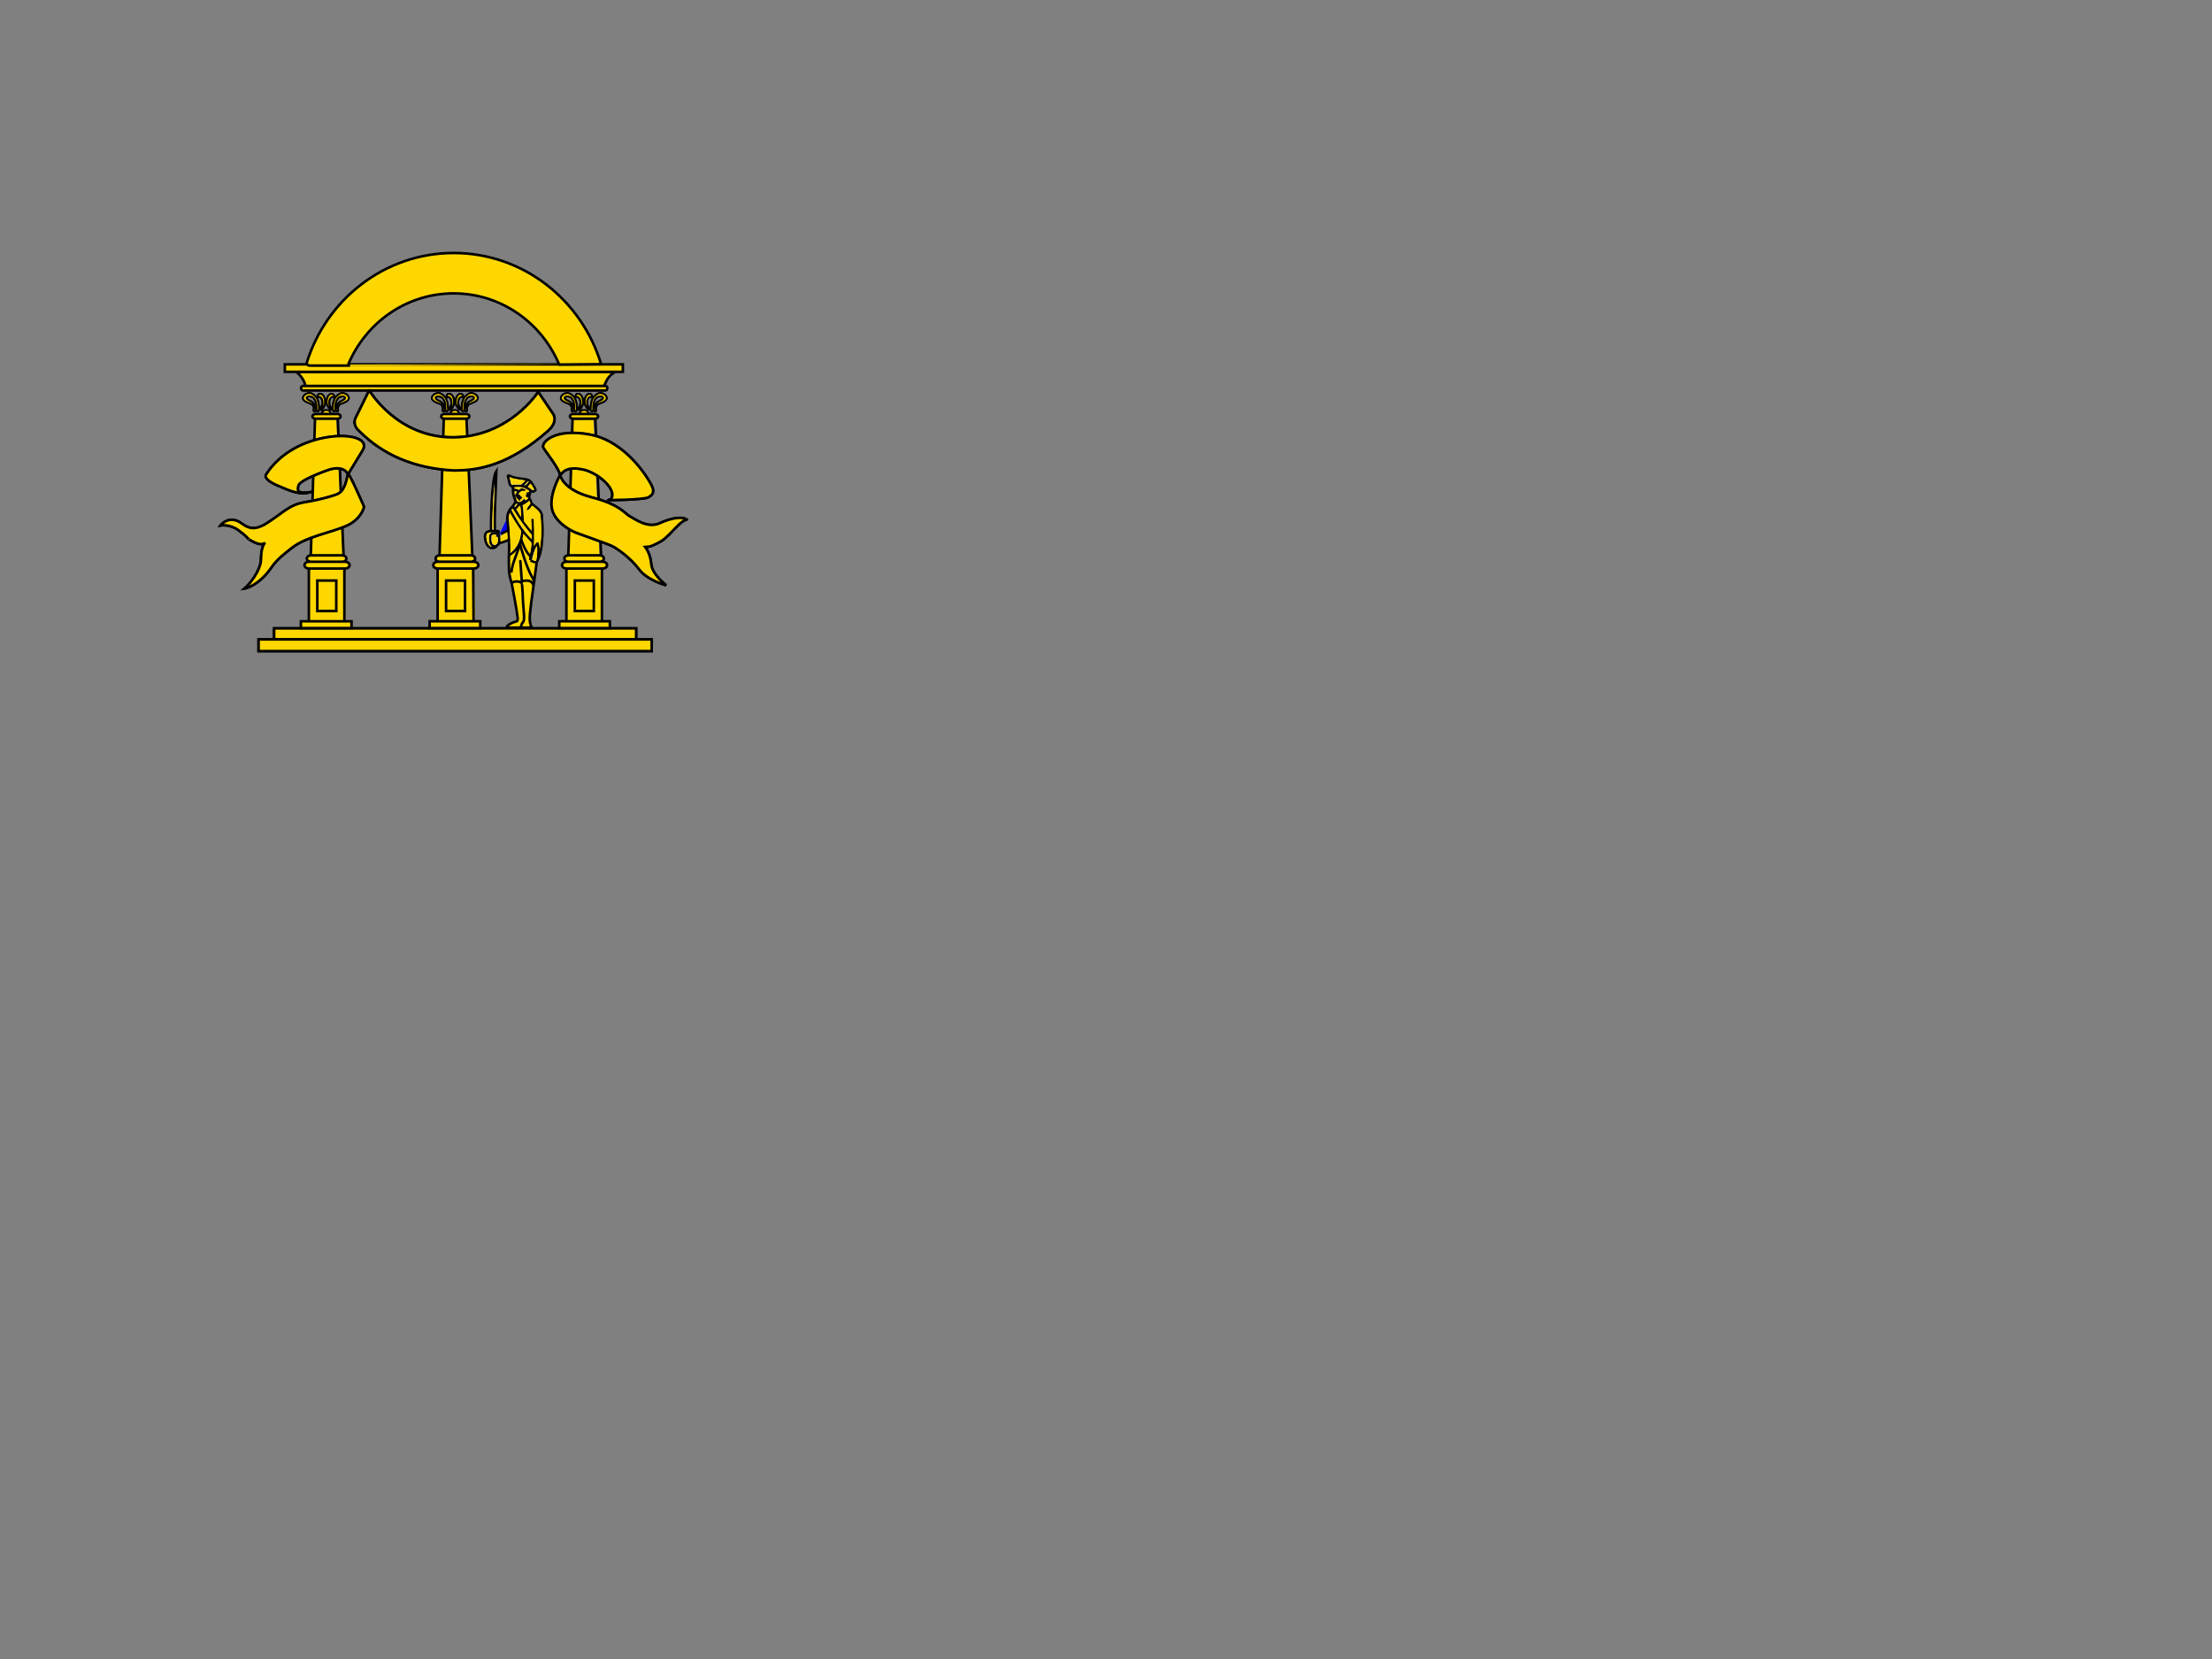 <?xml version="1.0"?><svg width="640" height="480" xmlns="http://www.w3.org/2000/svg">
 <rect width="100%" height="100%" fill="#808080" stroke="none"/>
 <g>
  <title>Layer 1</title>
  <path fill="#ffd700" fill-rule="nonzero" stroke="black" stroke-width="0.742" marker-start="none" marker-mid="none" marker-end="none" stroke-miterlimit="4" stroke-dashoffset="0" id="path3357" d="m85.472,107.615c0,0 91.128,0 92.454,0c-2.128,1.326 -2.442,2.563 -3.182,4.154c-1.237,-0.088 -85.118,0 -86.444,0c0.063,-1.717 -2.304,-4.352 -2.828,-4.154z"/>
  <path fill="#ffd700" stroke-width="0.6" stroke-miterlimit="4" id="path7181" d="m164.113,164.824l0,15.297l10.075,0.049l-0.208,-15.163l-0.537,-4.049l-1.759,-39.507l-5.924,0.102l-1.203,39.404l0,0.102l0.093,-0.205l-0.537,3.969z"/>
  <path fill="#ffd700" stroke-width="0.6" stroke-miterlimit="4" id="path7179" d="m126.803,164.415l0,15.297l10.594,0.049l-0.218,-15.163l-0.565,-4.049l-1.849,-39.507l-6.229,0.102l-1.265,39.404l0,0.102l0.097,-0.205l-0.565,3.969z"/>
  <path fill="#ffd700" stroke-width="0.6" stroke-miterlimit="4" id="path6439" d="m89.251,164.4l0,15.297l10.701,0.049l-0.22,-15.163l-0.57,-4.049l-1.868,-39.507l-6.292,0.102l-1.278,39.404l0,0.102l0.098,-0.205l-0.57,3.969z"/>
  <path fill="white" stroke="black" stroke-width="0.742" stroke-linejoin="round" stroke-miterlimit="4" id="path26" d="m143.193,153.649l0.691,0.025l0.335,0c0,0 0.2,0.391 -0.113,0.529c-0.312,0.137 -0.399,0.161 -0.399,0.161l-0.023,0.496"/>
  <path fill="white" stroke="black" stroke-width="0.742" stroke-miterlimit="4" id="path28" d="m143.764,157.826c-0.382,0.621 -0.661,0.671 -1.333,0.732c-0.902,0.082 -1.806,-0.975 -2.019,-2.503c-0.232,-1.694 0.101,-2.418 1.987,-2.411"/>
  <path fill="white" stroke="black" stroke-width="0.742" stroke-miterlimit="4" id="path106" d="m79.321,184.998l104.732,0l0,-3.19l-104.732,0l0,3.19z"/>
  <path fill="#ffd700" stroke="black" stroke-width="0.742" stroke-miterlimit="4" id="path108" d="m79.321,184.998l104.732,0l0,-3.19l-104.732,0l0,3.19z"/>
  <path fill="white" stroke="black" stroke-width="0.742" stroke-miterlimit="4" id="path110" d="m74.818,188.381l113.74,0l0,-3.378l-113.74,0l0,3.378z"/>
  <path fill="#ffd700" stroke="black" stroke-width="0.742" stroke-miterlimit="4" id="path112" d="m74.818,188.381l113.74,0l0,-3.378l-113.74,0l0,3.378z"/>
  <path fill="#ffd700" stroke="black" stroke-width="0.542" stroke-miterlimit="4" id="path114" d="m167.793,119.795c-0.005,-0.038 -0.012,-0.077 -0.012,-0.12c0,-0.582 0.545,-1.056 1.219,-1.056c0.674,0 1.22,0.473 1.22,1.056c0,0.031 -0.002,0.063 -0.005,0.094m-39.828,0.026c-0.006,-0.038 -0.014,-0.077 -0.014,-0.12c0,-0.582 0.546,-1.056 1.22,-1.056c0.673,0 1.219,0.473 1.219,1.056c0,0.031 -0.002,0.063 -0.005,0.094m-39.583,0.026c-0.006,-0.038 -0.012,-0.077 -0.012,-0.12c0,-0.582 0.545,-1.056 1.219,-1.056c0.674,0 1.22,0.473 1.22,1.056c0,0.031 -0.002,0.063 -0.005,0.094"/>
  <path fill="#ffd700" stroke="black" stroke-width="0.742" stroke-miterlimit="4" id="path118" d="m87.675,111.666l87.465,0c0.31,0 0.563,0.251 0.563,0.563l0,0.187c0,0.312 -0.252,0.565 -0.563,0.565l-87.465,0c-0.312,0 -0.563,-0.253 -0.563,-0.565l0,-0.187c0,-0.312 0.251,-0.563 0.563,-0.563z"/>
  <path fill="white" stroke="black" stroke-width="0.742" stroke-linejoin="round" stroke-miterlimit="4" id="path122" d="m153.491,141.916l0.68,0.304c0.304,-0.017 0.559,-0.169 0.763,-0.456c-0.169,-0.542 -0.424,-1.029 -0.763,-1.469"/>
  <path fill="white" stroke="black" stroke-width="0.742" stroke-linejoin="round" stroke-miterlimit="4" id="path124" d="m144.246,154.779c-0.375,0.563 -2.228,-0.507 -2.322,1.089c-0.072,1.226 0.166,2.098 1.355,2.25l0.874,-0.576l0.235,-0.235"/>
  <path fill="white" stroke="black" stroke-width="0.742" stroke-linejoin="round" stroke-miterlimit="4" id="path126" d="m153.491,162.023l-0.506,1.079c-0.1,0.302 0.136,0.679 0.136,0.679l-0.094,0.34l-0.058,0.316l0.169,0.517c0.325,0.847 0.983,0.598 1.737,-0.189"/>
  <path fill="white" stroke="black" stroke-width="0.742" stroke-miterlimit="4" id="path128" d="m143.187,153.605c-0.182,-4.826 0.213,-10.377 0.425,-17.329c-1.516,2.192 -1.555,16.25 -1.528,17.336l1.103,-0.005l0,-0.002z"/>
  <path fill="#ffd700" stroke="black" stroke-width="0.742" stroke-linejoin="round" stroke-miterlimit="4" id="path130" d="m144.353,157.266l0.246,-0.172l1.01,-0.279l1.636,-0.656c0.067,0.823 0.088,2.858 0.028,3.897c-0.063,1.14 -0.052,2.288 -0.006,4.494c0.047,2.204 0.609,3.517 0.797,4.317c0.188,0.796 1.502,7.881 1.69,9.663c0.187,1.785 -0.329,0.94 -2.065,1.925c-1.737,0.985 -0.75,1.127 -0.75,1.127l6.896,0c0,0 -0.467,-0.656 -0.564,-2.393c-0.093,-1.736 0.893,-8.211 0.893,-8.211l0.987,-7.227l0.14,-1.265c0,0 1.367,-1.821 1.555,-6.513c0.266,-2.149 0.07,-4.292 -0.072,-6.336c0,0 0.205,-1.229 -1.109,-2.402c-1.314,-1.171 -2.016,-1.314 -2.204,-2.533c-0.023,-0.147 -0.183,-0.2 -0.204,-0.299"/>
  <path fill="white" stroke="black" stroke-width="0.742" stroke-miterlimit="4" id="path132" d="m154.032,150.104c0.281,4.74 0.188,8.266 -0.335,10.032l-0.281,1.925l-0.01,0.022"/>
  <path fill="white" stroke="black" stroke-width="0.742" stroke-linejoin="round" stroke-miterlimit="4" id="path134" d="m153.514,162.023c0,0 0.699,-3.741 1.988,-4.866c0.08,-0.07 0.609,1.971 -0.069,5.279"/>
  <path fill="white" stroke="black" stroke-width="0.742" stroke-miterlimit="4" id="path136" d="m148.487,146.719c2.096,3.573 4.234,6.261 5.684,7.843m-6.774,-7.123c2.597,4.636 4.087,6.818 6.716,9.397"/>
  <path fill="white" stroke="black" stroke-width="0.742" stroke-miterlimit="4" id="path138" d="m150.576,145.823c0.187,0 1.594,1.221 1.594,1.221c0,0 0.142,0.609 0.752,-0.048c0.609,-0.654 1.034,-1.498 1.034,-1.498m-3.216,10.392c0,0 1.126,3.661 2.814,5.163m-3.212,-3.944c0,0 2.041,7.486 3.731,10.019l0.563,1.219"/>
  <path fill="none" stroke="black" stroke-width="0.742" stroke-linecap="round" stroke-miterlimit="4" id="path140" d="m150.723,181.543l0,-0.235l0.234,-0.727c0,0 0.235,-0.446 0.345,-0.548c0.727,-0.679 0.04,-3.316 -0.093,-8.634l-0.652,-9.048"/>
  <path fill="blue" stroke="black" stroke-width="0.742" stroke-linejoin="round" stroke-miterlimit="4" id="path142" d="m149.126,144.995c-0.019,0.45 -0.47,1.236 -0.927,1.652c-0.517,0.469 -1.589,1.814 -1.402,3.741c0.14,1.414 0.466,2.962 0.064,3.134c-1.072,0.459 -2.522,1.348 -2.51,1.345"/>
  <path fill="white" stroke="black" stroke-width="0.742" stroke-miterlimit="4" id="path144" d="m153.509,162.153c0.52,0.302 1.114,0.488 1.783,0.565"/>
  <path fill="white" stroke="black" stroke-width="0.742" stroke-miterlimit="4" id="path146" d="m147.227,160.615c0,0 3.871,-1.712 3.871,-7.391"/>
  <path fill="white" stroke="black" stroke-width="0.742" stroke-linejoin="bevel" stroke-miterlimit="4" id="path148" d="m153.415,144.181c-2.721,2.49 -3.044,1.558 -3.044,1.558c0.962,0.469 0.664,3.514 0.843,5.116"/>
  <path fill="white" stroke="black" stroke-width="0.742" stroke-miterlimit="4" id="path150" d="m148.376,146.562l0.586,0.681l1.502,-1.527"/>
  <path fill="white" stroke="black" stroke-width="0.742" stroke-miterlimit="4" id="path152" d="m147.921,165.673c0,0 0.234,-1.925 0.843,-3.473c0.609,-1.548 2.112,-5.911 2.112,-5.911"/>
  <path fill="white" stroke="black" stroke-width="0.742" stroke-miterlimit="4" id="path154" d="m147.039,152.756c0.009,0.246 0.064,1.318 0.224,3.636"/>
  <path fill="white" stroke="black" stroke-width="0.742" stroke-linejoin="round" stroke-miterlimit="4" id="path156" d="m144.159,154.596c0,0 0.581,1.538 0.019,2.898"/>
  <path fill="#ffd700" stroke="black" stroke-width="0.742" stroke-miterlimit="4" id="path158" d="m148.095,168.709c0.553,-0.621 2.114,-0.64 2.815,-0.07l0.07,-0.373c-0.436,0.014 2.878,-1.147 3.306,1.1"/>
  <path fill="#ffd700" stroke="black" stroke-width="0.542" stroke-miterlimit="4" id="path172" d="m96.302,118.622c0,0 0,0.36 0.323,0.346c0.325,-0.012 0.366,-0.157 0.381,-0.303c0.014,-0.145 -0.015,-1.726 0.155,-2.217c0.169,-0.49 0.478,-1.267 1.069,-1.569c1.152,-0.585 2.743,0.198 0.501,1.163c-0.602,0.261 -0.865,0.671 -1.008,0.843c-0.141,0.174 -0.273,0.446 -0.309,0.621c-0.035,0.172 -0.147,0.459 -0.189,0.689c-0.023,0.12 -0.141,0.755 0.252,0.776c0.394,0.022 0.351,-0.127 0.366,-0.208c0.011,-0.079 -0.162,-0.682 -0.009,-1.016c0.156,-0.33 0.289,-0.582 0.471,-0.734c0.183,-0.15 1.263,-0.533 1.47,-0.639c0.274,-0.137 2.041,-0.884 0.57,-2.202c-0.307,-0.273 -1.193,-0.631 -1.908,-0.316c-0.52,0.231 -1.308,0.836 -1.618,1.54c-0.319,0.729 -0.35,0.864 -0.464,1.555c-0.083,0.512 -0.084,1.657 -0.084,1.657l0.027,0.014"/>
  <path fill="#ffd700" stroke="black" stroke-width="0.542" stroke-miterlimit="4" id="path174" d="m96.302,118.622c0,0 0,0.36 0.323,0.346c0.325,-0.012 0.366,-0.157 0.381,-0.303c0.014,-0.145 -0.015,-1.726 0.155,-2.217c0.169,-0.49 0.478,-1.267 1.069,-1.569c1.152,-0.585 2.743,0.198 0.501,1.163c-0.602,0.261 -0.865,0.671 -1.008,0.843c-0.141,0.174 -0.273,0.446 -0.309,0.621c-0.035,0.172 -0.147,0.459 -0.189,0.689c-0.023,0.12 -0.141,0.755 0.252,0.776c0.394,0.022 0.351,-0.127 0.366,-0.208c0.011,-0.079 -0.162,-0.682 -0.009,-1.016c0.156,-0.33 0.289,-0.582 0.471,-0.734c0.183,-0.15 1.263,-0.533 1.47,-0.639c0.274,-0.137 2.041,-0.884 0.57,-2.202c-0.307,-0.273 -1.193,-0.631 -1.908,-0.316c-0.52,0.231 -1.308,0.836 -1.618,1.54c-0.319,0.729 -0.35,0.864 -0.464,1.555c-0.083,0.512 -0.084,1.657 -0.084,1.657l0.027,0.014l0.004,0z"/>
  <path fill="#ffd700" stroke="black" stroke-width="0.542" stroke-miterlimit="4" id="path176" d="m95.466,118.396c-0.351,-0.524 -0.806,-1.041 -0.909,-1.601c-0.078,-0.734 -0.011,-1.34 0.197,-1.821c0.218,-0.539 0.549,-0.877 0.993,-1.016c0.366,-0.066 0.638,0.038 0.816,0.316c0.104,0.166 0.119,0.33 0.049,0.487c-0.058,0.101 -0.153,0.172 -0.289,0.203c-0.104,0.005 -0.195,-0.041 -0.273,-0.137c-0.242,0.124 -0.525,0.383 -0.682,0.828c-0.136,0.401 -0.112,0.799 -0.098,1.145c0.046,0.408 0.218,0.715 0.366,0.951l0.239,0.549c0.006,0.074 -0.028,0.145 -0.106,0.216c-0.12,0.025 -0.221,-0.014 -0.302,-0.122"/>
  <path fill="#ffd700" stroke="black" stroke-width="0.542" stroke-miterlimit="4" id="path178" d="m95.466,118.396c-0.351,-0.524 -0.806,-1.041 -0.909,-1.601c-0.078,-0.734 -0.011,-1.34 0.197,-1.821c0.218,-0.539 0.549,-0.877 0.993,-1.016c0.366,-0.066 0.638,0.038 0.816,0.316c0.104,0.166 0.119,0.33 0.049,0.487c-0.058,0.101 -0.153,0.172 -0.289,0.203c-0.104,0.005 -0.195,-0.041 -0.273,-0.137c-0.242,0.124 -0.525,0.383 -0.682,0.828c-0.136,0.401 -0.112,0.799 -0.098,1.145c0.046,0.408 0.218,0.715 0.366,0.951l0.239,0.549c0.006,0.074 -0.028,0.145 -0.106,0.216c-0.12,0.025 -0.221,-0.014 -0.302,-0.122l0,0.002z"/>
  <path fill="#ffd700" stroke="black" stroke-width="0.542" stroke-miterlimit="4" id="path180" d="m93.326,118.419c0.352,-0.522 0.58,-1.064 0.682,-1.624c0.078,-0.734 0.011,-1.34 -0.197,-1.821c-0.216,-0.539 -0.548,-0.877 -0.993,-1.014c-0.366,-0.068 -0.638,0.038 -0.816,0.316c-0.101,0.163 -0.119,0.328 -0.049,0.487c0.058,0.101 0.153,0.169 0.289,0.2c0.105,0.005 0.197,-0.041 0.273,-0.135c0.244,0.121 0.527,0.381 0.684,0.828c0.136,0.401 0.111,0.796 0.098,1.145c-0.047,0.406 -0.116,0.748 -0.211,1.021l-0.168,0.502c-0.007,0.073 0.027,0.145 0.105,0.215c0.121,0.026 0.223,-0.012 0.303,-0.121z"/>
  <path fill="#ffd700" stroke="black" stroke-width="0.542" stroke-miterlimit="4" id="path182" d="m92.274,118.622c0,0 0,0.36 -0.323,0.346c-0.325,-0.012 -0.366,-0.157 -0.382,-0.303c-0.012,-0.145 0.015,-1.726 -0.153,-2.217c-0.169,-0.49 -0.478,-1.267 -1.071,-1.569c-1.151,-0.585 -2.741,0.198 -0.498,1.163c0.602,0.261 0.865,0.671 1.008,0.843c0.138,0.174 0.272,0.446 0.309,0.621c0.033,0.172 0.146,0.459 0.188,0.689c0.023,0.12 0.141,0.755 -0.252,0.776c-0.394,0.022 -0.35,-0.127 -0.365,-0.208c-0.014,-0.079 0.161,-0.682 0.006,-1.016c-0.156,-0.33 -0.288,-0.582 -0.47,-0.734c-0.184,-0.15 -1.263,-0.533 -1.47,-0.639c-0.274,-0.137 -2.042,-0.884 -0.57,-2.202c0.305,-0.273 1.193,-0.631 1.908,-0.316c0.52,0.231 1.308,0.836 1.617,1.54c0.319,0.729 0.35,0.864 0.464,1.555c0.083,0.512 0.084,1.657 0.084,1.657l-0.027,0.014"/>
  <path fill="#ffd700" stroke="black" stroke-width="0.542" stroke-miterlimit="4" id="path184" d="m92.274,118.622c0,0 0,0.36 -0.323,0.346c-0.325,-0.012 -0.366,-0.157 -0.382,-0.303c-0.012,-0.145 0.015,-1.726 -0.153,-2.217c-0.169,-0.49 -0.478,-1.267 -1.071,-1.569c-1.151,-0.585 -2.741,0.198 -0.498,1.163c0.602,0.261 0.865,0.671 1.008,0.843c0.138,0.174 0.272,0.446 0.309,0.621c0.033,0.172 0.146,0.459 0.188,0.689c0.023,0.12 0.141,0.755 -0.252,0.776c-0.394,0.022 -0.35,-0.127 -0.365,-0.208c-0.014,-0.079 0.161,-0.682 0.006,-1.016c-0.156,-0.33 -0.288,-0.582 -0.47,-0.734c-0.184,-0.15 -1.263,-0.533 -1.47,-0.639c-0.274,-0.137 -2.042,-0.884 -0.57,-2.202c0.305,-0.273 1.193,-0.631 1.908,-0.316c0.52,0.231 1.308,0.836 1.617,1.54c0.319,0.729 0.35,0.864 0.464,1.555c0.083,0.512 0.084,1.657 0.084,1.657l-0.027,0.014l-0.002,0z"/>
  <path fill="#ffd700" stroke="black" stroke-width="0.542" stroke-miterlimit="4" id="path186" d="m93.11,118.396c0.352,-0.524 0.807,-1.041 0.91,-1.601c0.078,-0.734 0.011,-1.34 -0.198,-1.821c-0.216,-0.539 -0.548,-0.877 -0.991,-1.016c-0.366,-0.066 -0.638,0.038 -0.816,0.316c-0.104,0.166 -0.119,0.33 -0.049,0.487c0.057,0.101 0.152,0.172 0.288,0.203c0.105,0.005 0.195,-0.041 0.274,-0.137c0.242,0.124 0.525,0.383 0.682,0.828c0.136,0.401 0.112,0.799 0.098,1.145c-0.046,0.408 -0.218,0.715 -0.366,0.951l-0.239,0.549c-0.007,0.074 0.027,0.145 0.105,0.216c0.121,0.025 0.221,-0.014 0.302,-0.122"/>
  <path fill="#ffd700" stroke="black" stroke-width="0.542" stroke-miterlimit="4" id="path188" d="m93.11,118.396c0.352,-0.524 0.807,-1.041 0.91,-1.601c0.078,-0.734 0.011,-1.34 -0.198,-1.821c-0.216,-0.539 -0.548,-0.877 -0.991,-1.016c-0.366,-0.066 -0.638,0.038 -0.816,0.316c-0.104,0.166 -0.119,0.33 -0.049,0.487c0.057,0.101 0.152,0.172 0.288,0.203c0.105,0.005 0.195,-0.041 0.274,-0.137c0.242,0.124 0.525,0.383 0.682,0.828c0.136,0.401 0.112,0.799 0.098,1.145c-0.046,0.408 -0.218,0.715 -0.366,0.951l-0.239,0.549c-0.007,0.074 0.027,0.145 0.105,0.216c0.121,0.025 0.221,-0.014 0.302,-0.122l0,0.002z"/>
  <path fill="#ffd700" stroke="black" stroke-width="0.542" stroke-miterlimit="4" id="path190" d="m133.615,118.622c0,0 0,0.36 0.323,0.346c0.324,-0.012 0.366,-0.157 0.382,-0.303c0.011,-0.145 -0.015,-1.726 0.152,-2.217c0.168,-0.49 0.478,-1.267 1.071,-1.569c1.151,-0.585 2.742,0.198 0.498,1.163c-0.602,0.261 -0.865,0.671 -1.006,0.843c-0.14,0.174 -0.273,0.446 -0.309,0.621c-0.035,0.172 -0.147,0.459 -0.189,0.689c-0.022,0.12 -0.141,0.755 0.253,0.776c0.394,0.022 0.35,-0.127 0.365,-0.208c0.014,-0.079 -0.162,-0.682 -0.009,-1.016c0.156,-0.33 0.289,-0.582 0.471,-0.734c0.184,-0.15 1.263,-0.533 1.47,-0.639c0.274,-0.137 2.042,-0.884 0.57,-2.202c-0.307,-0.273 -1.193,-0.631 -1.908,-0.316c-0.519,0.231 -1.308,0.836 -1.618,1.54c-0.318,0.729 -0.35,0.864 -0.464,1.555c-0.083,0.512 -0.083,1.657 -0.083,1.657l0.026,0.014"/>
  <path fill="#ffd700" stroke="black" stroke-width="0.542" stroke-miterlimit="4" id="path192" d="m133.615,118.622c0,0 0,0.36 0.323,0.346c0.324,-0.012 0.366,-0.157 0.382,-0.303c0.011,-0.145 -0.015,-1.726 0.152,-2.217c0.168,-0.49 0.478,-1.267 1.071,-1.569c1.151,-0.585 2.742,0.198 0.498,1.163c-0.602,0.261 -0.865,0.671 -1.006,0.843c-0.14,0.174 -0.273,0.446 -0.309,0.621c-0.035,0.172 -0.147,0.459 -0.189,0.689c-0.022,0.12 -0.141,0.755 0.253,0.776c0.394,0.022 0.35,-0.127 0.365,-0.208c0.014,-0.079 -0.162,-0.682 -0.009,-1.016c0.156,-0.33 0.289,-0.582 0.471,-0.734c0.184,-0.15 1.263,-0.533 1.47,-0.639c0.274,-0.137 2.042,-0.884 0.57,-2.202c-0.307,-0.273 -1.193,-0.631 -1.908,-0.316c-0.519,0.231 -1.308,0.836 -1.618,1.54c-0.318,0.729 -0.35,0.864 -0.464,1.555c-0.083,0.512 -0.083,1.657 -0.083,1.657l0.026,0.014l0.005,0z"/>
  <path fill="#ffd700" stroke="black" stroke-width="0.542" stroke-miterlimit="4" id="path194" d="m132.78,118.396c-0.352,-0.524 -0.807,-1.041 -0.909,-1.601c-0.079,-0.734 -0.014,-1.34 0.197,-1.821c0.215,-0.539 0.548,-0.877 0.992,-1.016c0.366,-0.066 0.638,0.038 0.816,0.316c0.104,0.166 0.119,0.33 0.048,0.487c-0.056,0.101 -0.151,0.172 -0.288,0.203c-0.105,0.005 -0.194,-0.041 -0.273,-0.137c-0.242,0.124 -0.525,0.383 -0.684,0.828c-0.135,0.401 -0.111,0.799 -0.098,1.145c0.046,0.408 0.218,0.715 0.367,0.951l0.237,0.549c0.007,0.074 -0.026,0.145 -0.104,0.216c-0.122,0.025 -0.221,-0.014 -0.302,-0.122"/>
  <path fill="#ffd700" stroke="black" stroke-width="0.542" stroke-miterlimit="4" id="path196" d="m132.78,118.396c-0.352,-0.524 -0.807,-1.041 -0.909,-1.601c-0.079,-0.734 -0.014,-1.34 0.197,-1.821c0.215,-0.539 0.548,-0.877 0.992,-1.016c0.366,-0.066 0.638,0.038 0.816,0.316c0.104,0.166 0.119,0.33 0.048,0.487c-0.056,0.101 -0.151,0.172 -0.288,0.203c-0.105,0.005 -0.194,-0.041 -0.273,-0.137c-0.242,0.124 -0.525,0.383 -0.684,0.828c-0.135,0.401 -0.111,0.799 -0.098,1.145c0.046,0.408 0.218,0.715 0.367,0.951l0.237,0.549c0.007,0.074 -0.026,0.145 -0.104,0.216c-0.122,0.025 -0.221,-0.014 -0.302,-0.122l0,0.002z"/>
  <path fill="#ffd700" stroke="black" stroke-width="0.542" stroke-miterlimit="4" id="path198" d="m130.64,118.419c0.352,-0.522 0.58,-1.064 0.682,-1.624c0.078,-0.734 0.014,-1.34 -0.197,-1.821c-0.216,-0.539 -0.548,-0.877 -0.993,-1.014c-0.365,-0.068 -0.637,0.038 -0.816,0.316c-0.101,0.163 -0.119,0.328 -0.049,0.487c0.058,0.101 0.153,0.169 0.289,0.2c0.104,0.005 0.195,-0.041 0.274,-0.135c0.241,0.121 0.525,0.381 0.681,0.828c0.136,0.401 0.111,0.796 0.099,1.145c-0.047,0.406 -0.117,0.748 -0.211,1.021l-0.169,0.502c-0.006,0.073 0.028,0.145 0.106,0.215c0.119,0.026 0.221,-0.012 0.302,-0.121l0.001,0z"/>
  <path fill="#ffd700" stroke="black" stroke-width="0.542" stroke-miterlimit="4" id="path200" d="m129.588,118.622c0,0 0,0.36 -0.324,0.346c-0.324,-0.012 -0.365,-0.157 -0.38,-0.303c-0.014,-0.145 0.014,-1.726 -0.156,-2.217c-0.168,-0.49 -0.477,-1.267 -1.068,-1.569c-1.152,-0.585 -2.743,0.198 -0.501,1.163c0.603,0.261 0.865,0.671 1.006,0.843c0.142,0.174 0.273,0.446 0.31,0.621c0.035,0.172 0.147,0.459 0.189,0.689c0.023,0.12 0.142,0.755 -0.253,0.776c-0.392,0.022 -0.351,-0.127 -0.366,-0.208c-0.012,-0.079 0.162,-0.682 0.009,-1.016c-0.156,-0.33 -0.289,-0.582 -0.471,-0.734c-0.182,-0.15 -1.262,-0.533 -1.47,-0.639c-0.273,-0.137 -2.042,-0.884 -0.569,-2.202c0.305,-0.273 1.192,-0.631 1.906,-0.316c0.52,0.231 1.308,0.836 1.618,1.54c0.319,0.729 0.35,0.864 0.464,1.555c0.083,0.512 0.084,1.657 0.084,1.657l-0.027,0.014"/>
  <path fill="#ffd700" stroke="black" stroke-width="0.542" stroke-miterlimit="4" id="path202" d="m129.588,118.622c0,0 0,0.36 -0.324,0.346c-0.324,-0.012 -0.365,-0.157 -0.38,-0.303c-0.014,-0.145 0.014,-1.726 -0.156,-2.217c-0.168,-0.49 -0.477,-1.267 -1.068,-1.569c-1.152,-0.585 -2.743,0.198 -0.501,1.163c0.603,0.261 0.865,0.671 1.006,0.843c0.142,0.174 0.273,0.446 0.31,0.621c0.035,0.172 0.147,0.459 0.189,0.689c0.023,0.12 0.142,0.755 -0.253,0.776c-0.392,0.022 -0.351,-0.127 -0.366,-0.208c-0.012,-0.079 0.162,-0.682 0.009,-1.016c-0.156,-0.33 -0.289,-0.582 -0.471,-0.734c-0.182,-0.15 -1.262,-0.533 -1.47,-0.639c-0.273,-0.137 -2.042,-0.884 -0.569,-2.202c0.305,-0.273 1.192,-0.631 1.906,-0.316c0.52,0.231 1.308,0.836 1.618,1.54c0.319,0.729 0.35,0.864 0.464,1.555c0.083,0.512 0.084,1.657 0.084,1.657l-0.027,0.014l-0.002,0z"/>
  <path fill="#ffd700" stroke="black" stroke-width="0.542" stroke-miterlimit="4" id="path204" d="m130.425,118.396c0.351,-0.524 0.806,-1.041 0.909,-1.601c0.078,-0.734 0.014,-1.34 -0.197,-1.821c-0.218,-0.539 -0.549,-0.877 -0.994,-1.016c-0.365,-0.066 -0.638,0.038 -0.816,0.316c-0.103,0.166 -0.117,0.33 -0.049,0.487c0.058,0.101 0.155,0.172 0.289,0.203c0.105,0.005 0.195,-0.041 0.273,-0.137c0.244,0.124 0.527,0.383 0.684,0.828c0.136,0.401 0.113,0.799 0.098,1.145c-0.046,0.408 -0.218,0.715 -0.366,0.951l-0.239,0.549c-0.007,0.074 0.028,0.145 0.105,0.216c0.121,0.025 0.221,-0.014 0.303,-0.122"/>
  <path fill="#ffd700" stroke="black" stroke-width="0.542" stroke-miterlimit="4" id="path206" d="m130.425,118.396c0.351,-0.524 0.806,-1.041 0.909,-1.601c0.078,-0.734 0.014,-1.34 -0.197,-1.821c-0.218,-0.539 -0.549,-0.877 -0.994,-1.016c-0.365,-0.066 -0.638,0.038 -0.816,0.316c-0.103,0.166 -0.117,0.33 -0.049,0.487c0.058,0.101 0.155,0.172 0.289,0.203c0.105,0.005 0.195,-0.041 0.273,-0.137c0.244,0.124 0.527,0.383 0.684,0.828c0.136,0.401 0.113,0.799 0.098,1.145c-0.046,0.408 -0.218,0.715 -0.366,0.951l-0.239,0.549c-0.007,0.074 0.028,0.145 0.105,0.216c0.121,0.025 0.221,-0.014 0.303,-0.122l0,0.002z"/>
  <path fill="#ffd700" stroke="black" stroke-width="0.542" stroke-miterlimit="4" id="path208" d="m170.928,118.622c0,0 0,0.36 0.323,0.346c0.324,-0.012 0.366,-0.157 0.381,-0.303c0.014,-0.145 -0.014,-1.726 0.155,-2.217c0.168,-0.49 0.478,-1.267 1.071,-1.569c1.151,-0.585 2.74,0.198 0.497,1.163c-0.601,0.261 -0.863,0.671 -1.005,0.843c-0.14,0.174 -0.273,0.446 -0.31,0.621c-0.033,0.172 -0.146,0.459 -0.188,0.689c-0.023,0.12 -0.141,0.755 0.252,0.776c0.393,0.022 0.35,-0.127 0.366,-0.208c0.014,-0.079 -0.161,-0.682 -0.006,-1.016c0.155,-0.33 0.287,-0.582 0.469,-0.734c0.184,-0.15 1.263,-0.533 1.471,-0.639c0.273,-0.137 2.041,-0.884 0.569,-2.202c-0.305,-0.273 -1.193,-0.631 -1.904,-0.316c-0.52,0.231 -1.31,0.836 -1.62,1.54c-0.319,0.729 -0.351,0.864 -0.464,1.555c-0.084,0.512 -0.085,1.657 -0.085,1.657l0.028,0.014"/>
  <path fill="#ffd700" stroke="black" stroke-width="0.542" stroke-miterlimit="4" id="path210" d="m170.928,118.622c0,0 0,0.36 0.323,0.346c0.324,-0.012 0.366,-0.157 0.381,-0.303c0.014,-0.145 -0.014,-1.726 0.155,-2.217c0.168,-0.49 0.478,-1.267 1.071,-1.569c1.151,-0.585 2.74,0.198 0.497,1.163c-0.601,0.261 -0.863,0.671 -1.005,0.843c-0.14,0.174 -0.273,0.446 -0.31,0.621c-0.033,0.172 -0.146,0.459 -0.188,0.689c-0.023,0.12 -0.141,0.755 0.252,0.776c0.393,0.022 0.35,-0.127 0.366,-0.208c0.014,-0.079 -0.161,-0.682 -0.006,-1.016c0.155,-0.33 0.287,-0.582 0.469,-0.734c0.184,-0.15 1.263,-0.533 1.471,-0.639c0.273,-0.137 2.041,-0.884 0.569,-2.202c-0.305,-0.273 -1.193,-0.631 -1.904,-0.316c-0.52,0.231 -1.31,0.836 -1.62,1.54c-0.319,0.729 -0.351,0.864 -0.464,1.555c-0.084,0.512 -0.085,1.657 -0.085,1.657l0.028,0.014l0.001,0z"/>
  <path fill="#ffd700" stroke="black" stroke-width="0.542" stroke-miterlimit="4" id="path212" d="m170.092,118.396c-0.351,-0.524 -0.806,-1.041 -0.909,-1.601c-0.079,-0.734 -0.014,-1.34 0.197,-1.821c0.216,-0.539 0.548,-0.877 0.993,-1.016c0.365,-0.066 0.637,0.038 0.816,0.316c0.101,0.166 0.117,0.33 0.049,0.487c-0.058,0.101 -0.153,0.172 -0.289,0.203c-0.105,0.005 -0.197,-0.041 -0.274,-0.137c-0.242,0.124 -0.525,0.383 -0.684,0.828c-0.134,0.401 -0.11,0.799 -0.098,1.145c0.048,0.408 0.219,0.715 0.367,0.951l0.239,0.549c0.006,0.074 -0.027,0.145 -0.105,0.216c-0.122,0.025 -0.221,-0.014 -0.303,-0.122"/>
  <path fill="#ffd700" stroke="black" stroke-width="0.542" stroke-miterlimit="4" id="path214" d="m170.092,118.396c-0.351,-0.524 -0.806,-1.041 -0.909,-1.601c-0.079,-0.734 -0.014,-1.34 0.197,-1.821c0.216,-0.539 0.548,-0.877 0.993,-1.016c0.365,-0.066 0.637,0.038 0.816,0.316c0.101,0.166 0.117,0.33 0.049,0.487c-0.058,0.101 -0.153,0.172 -0.289,0.203c-0.105,0.005 -0.197,-0.041 -0.274,-0.137c-0.242,0.124 -0.525,0.383 -0.684,0.828c-0.134,0.401 -0.11,0.799 -0.098,1.145c0.048,0.408 0.219,0.715 0.367,0.951l0.239,0.549c0.006,0.074 -0.027,0.145 -0.105,0.216c-0.122,0.025 -0.221,-0.014 -0.303,-0.122l0.001,0.002z"/>
  <path fill="#ffd700" stroke="black" stroke-width="0.542" stroke-miterlimit="4" id="path216" d="m167.952,118.419c0.351,-0.522 0.58,-1.064 0.682,-1.624c0.078,-0.734 0.011,-1.34 -0.197,-1.821c-0.216,-0.539 -0.548,-0.877 -0.992,-1.014c-0.366,-0.068 -0.638,0.038 -0.816,0.316c-0.104,0.163 -0.12,0.328 -0.051,0.487c0.058,0.101 0.153,0.169 0.288,0.2c0.105,0.005 0.197,-0.041 0.276,-0.135c0.242,0.121 0.525,0.381 0.682,0.828c0.136,0.401 0.111,0.796 0.099,1.145c-0.048,0.406 -0.117,0.748 -0.213,1.021l-0.169,0.502c-0.007,0.073 0.028,0.145 0.106,0.215c0.121,0.026 0.223,-0.012 0.303,-0.121z"/>
  <path fill="#ffd700" stroke="black" stroke-width="0.542" stroke-miterlimit="4" id="path218" d="m166.9,118.622c0,0 0,0.36 -0.324,0.346c-0.324,-0.012 -0.366,-0.157 -0.38,-0.303c-0.014,-0.145 0.014,-1.726 -0.155,-2.217c-0.169,-0.49 -0.477,-1.267 -1.069,-1.569c-1.152,-0.585 -2.743,0.198 -0.501,1.163c0.603,0.261 0.867,0.671 1.006,0.843c0.142,0.174 0.276,0.446 0.31,0.621c0.035,0.172 0.147,0.459 0.19,0.689c0.021,0.12 0.141,0.755 -0.255,0.776c-0.393,0.022 -0.35,-0.127 -0.365,-0.208c-0.014,-0.079 0.162,-0.682 0.009,-1.016c-0.156,-0.33 -0.291,-0.582 -0.472,-0.734c-0.183,-0.15 -1.262,-0.533 -1.47,-0.639c-0.273,-0.137 -2.04,-0.884 -0.569,-2.202c0.307,-0.273 1.194,-0.631 1.906,-0.316c0.52,0.231 1.309,0.836 1.618,1.54c0.32,0.729 0.352,0.864 0.465,1.555c0.083,0.512 0.084,1.657 0.084,1.657l-0.027,0.014"/>
  <path fill="#ffd700" stroke="black" stroke-width="0.542" stroke-miterlimit="4" id="path220" d="m166.9,118.622c0,0 0,0.36 -0.324,0.346c-0.324,-0.012 -0.366,-0.157 -0.38,-0.303c-0.014,-0.145 0.014,-1.726 -0.155,-2.217c-0.169,-0.49 -0.477,-1.267 -1.069,-1.569c-1.152,-0.585 -2.743,0.198 -0.501,1.163c0.603,0.261 0.867,0.671 1.006,0.843c0.142,0.174 0.276,0.446 0.31,0.621c0.035,0.172 0.147,0.459 0.19,0.689c0.021,0.12 0.141,0.755 -0.255,0.776c-0.393,0.022 -0.35,-0.127 -0.365,-0.208c-0.014,-0.079 0.162,-0.682 0.009,-1.016c-0.156,-0.33 -0.291,-0.582 -0.472,-0.734c-0.183,-0.15 -1.262,-0.533 -1.47,-0.639c-0.273,-0.137 -2.04,-0.884 -0.569,-2.202c0.307,-0.273 1.194,-0.631 1.906,-0.316c0.52,0.231 1.309,0.836 1.618,1.54c0.32,0.729 0.352,0.864 0.465,1.555c0.083,0.512 0.084,1.657 0.084,1.657l-0.027,0.014l-0.004,0z"/>
  <path fill="#ffd700" stroke="black" stroke-width="0.542" stroke-miterlimit="4" id="path222" d="m167.736,118.396c0.352,-0.524 0.806,-1.041 0.909,-1.601c0.079,-0.734 0.014,-1.34 -0.195,-1.821c-0.218,-0.539 -0.549,-0.877 -0.994,-1.016c-0.366,-0.066 -0.637,0.038 -0.816,0.316c-0.101,0.166 -0.119,0.33 -0.049,0.487c0.058,0.101 0.155,0.172 0.289,0.203c0.105,0.005 0.195,-0.041 0.273,-0.137c0.242,0.124 0.527,0.383 0.684,0.828c0.137,0.401 0.113,0.799 0.098,1.145c-0.046,0.408 -0.218,0.715 -0.366,0.951l-0.239,0.549c-0.007,0.074 0.027,0.145 0.106,0.216c0.12,0.025 0.22,-0.014 0.3,-0.122"/>
  <path fill="#ffd700" stroke="black" stroke-width="0.542" stroke-miterlimit="4" id="path224" d="m167.736,118.396c0.352,-0.524 0.806,-1.041 0.909,-1.601c0.079,-0.734 0.014,-1.34 -0.195,-1.821c-0.218,-0.539 -0.549,-0.877 -0.994,-1.016c-0.366,-0.066 -0.637,0.038 -0.816,0.316c-0.101,0.166 -0.119,0.33 -0.049,0.487c0.058,0.101 0.155,0.172 0.289,0.203c0.105,0.005 0.195,-0.041 0.273,-0.137c0.242,0.124 0.527,0.383 0.684,0.828c0.137,0.401 0.113,0.799 0.098,1.145c-0.046,0.408 -0.218,0.715 -0.366,0.951l-0.239,0.549c-0.007,0.074 0.027,0.145 0.106,0.216c0.12,0.025 0.22,-0.014 0.3,-0.122l0,0.002z"/>
  <path fill="#ffd700" stroke="black" stroke-width="0.742" stroke-miterlimit="4" id="path386" d="m89.411,162.53l10.418,0c0.724,0 1.314,0.439 1.314,0.985c0,0.543 -0.587,0.985 -1.314,0.985l-10.418,0c-0.723,0 -1.313,-0.443 -1.313,-0.985c0,-0.546 0.588,-0.985 1.313,-0.985zm0.53,-1.85l9.093,0c0.645,0 1.171,0.415 1.171,0.925c0,0.509 -0.525,0.925 -1.171,0.925l-9.093,0c-0.647,0 -1.17,-0.415 -1.17,-0.925c0,-0.509 0.523,-0.925 1.17,-0.925zm1.863,7.292l5.49,0l0,8.823l-5.49,0l0,-8.823zm-4.737,11.779l14.64,0l0,1.969l-14.64,0l0,-1.969zm2.298,0.046l0,-15.297m10.276,-0.047l0,15.154m-9.714,-19.097l1.219,-39.417m8.26,39.7l-1.69,-39.697m-6.399,-1.313l6.308,0c0.518,0 0.936,0.304 0.936,0.68c0,0.375 -0.418,0.679 -0.936,0.679l-6.308,0c-0.519,0 -0.94,-0.304 -0.94,-0.679c0,-0.376 0.419,-0.68 0.94,-0.68zm35.352,42.746l10.416,0c0.726,0 1.314,0.439 1.314,0.985c0,0.543 -0.587,0.985 -1.314,0.985l-10.416,0c-0.726,0 -1.314,-0.443 -1.314,-0.985c0,-0.546 0.587,-0.985 1.314,-0.985zm0.528,-1.85l9.093,0c0.647,0 1.171,0.415 1.171,0.925c0,0.509 -0.524,0.925 -1.171,0.925l-9.093,0c-0.647,0 -1.17,-0.415 -1.17,-0.925c0,-0.509 0.523,-0.925 1.17,-0.925zm1.866,7.292l5.49,0l0,8.823l-5.49,0l0,-8.823zm-4.75,11.779l14.64,0l0,1.969l-14.64,0l0,-1.969zm2.309,0.046l0,-15.297m10.276,-0.047l0.125,15.029m-9.839,-18.972l1.219,-39.417m8.26,39.7l-1.69,-39.697m-6.399,-1.313l6.305,0c0.519,0 0.938,0.304 0.938,0.68c0,0.375 -0.418,0.679 -0.938,0.679l-6.305,0c-0.518,0 -0.938,-0.304 -0.938,-0.679c0,-0.376 0.419,-0.68 0.938,-0.68zm35.35,42.746l10.417,0c0.726,0 1.313,0.439 1.313,0.985c0,0.543 -0.586,0.985 -1.313,0.985l-10.417,0c-0.724,0 -1.314,-0.443 -1.314,-0.985c0,-0.546 0.588,-0.985 1.314,-0.985zm0.528,-1.85l9.095,0c0.645,0 1.17,0.415 1.17,0.925c0,0.509 -0.524,0.925 -1.17,0.925l-9.095,0c-0.645,0 -1.168,-0.415 -1.168,-0.925c0,-0.509 0.523,-0.925 1.168,-0.925zm1.867,7.292l5.49,0l0,8.823l-5.49,0l0,-8.823zm-2.44,11.825l0,-15.297m10.275,-0.047l0,15.154m-9.712,-19.097l1.22,-39.417m8.257,39.7l-1.689,-39.697m-6.4,-1.313l6.306,0c0.518,0 0.937,0.304 0.937,0.68c0,0.375 -0.418,0.679 -0.937,0.679l-6.306,0c-0.518,0 -0.938,-0.304 -0.938,-0.679c0,-0.376 0.42,-0.68 0.938,-0.68zm-4.015,59.967l14.64,0l0,1.969l-14.64,0l0,-1.969z"/>
  <path fill="white" stroke="black" stroke-width="0.742" stroke-miterlimit="4" id="path388" d="m149.2,145.089c0,0 1.059,1.49 2.622,-0.523"/>
  <path fill="white" stroke="black" stroke-width="0.742" stroke-linecap="round" stroke-linejoin="round" stroke-miterlimit="4" id="path390" d="m148.613,141.779c0,0 1.66,-0.066 1.267,0.765c-0.085,0.178 -0.231,0.302 -0.304,0.431c-0.262,0.46 -0.159,0.6 0.148,0.546c0.393,-0.066 0.396,-0.038 0.396,-0.038l0.142,0.002"/>
  <path fill="white" stroke="black" stroke-width="0.742" stroke-linecap="round" stroke-miterlimit="4" id="path392" d="m151.681,141.721c-0.307,-0.094 -0.968,-0.213 -1.282,0.34"/>
  <path fill="white" stroke="black" stroke-width="0.742" stroke-linecap="round" stroke-miterlimit="4" id="path394" d="m149.771,144.039c0.321,0.036 0.634,0.026 0.94,-0.03"/>
  <path fill="white" stroke="black" stroke-width="0.742" stroke-miterlimit="4" id="path396" d="m149.99,144.531l0.567,-0.021"/>
  <path fill="white" stroke="black" stroke-width="0.742" stroke-linejoin="round" stroke-miterlimit="4" id="path398" d="m148.291,140.687c0.095,0.299 0.136,0.623 0.136,0.745c0,0.218 0,1.529 0.263,2.14c0.25,0.586 0.471,1.521 0.471,1.521m5.037,-4.747c-0.602,-0.905 -0.833,-1.513 -2.232,-1.688c-1.398,-0.176 -3.102,-0.35 -3.845,-0.7c-0.742,-0.347 -1.398,-0.72 -1.048,0.241c0.366,1.003 0.246,2.615 1.173,2.437"/>
  <path fill="white" stroke="black" stroke-width="0.742" stroke-linejoin="round" stroke-miterlimit="4" id="path400" d="m153.203,144.358c-0.138,-0.669 -0.195,-0.443 0.073,-1.439c0.305,-1.132 0.18,-0.415 0.179,-1.106"/>
  <path fill="white" stroke="black" stroke-width="0.742" stroke-miterlimit="4" id="path402" d="m148.212,140.607c2.773,-0.137 3.337,-0.099 5.306,1.261m-2.688,-1.221c0.569,-0.466 1.151,-1.036 1.746,-1.71m-0.675,2.06c0.519,-0.449 1.022,-0.959 1.507,-1.528"/>
  <path fill="white" stroke="black" stroke-width="0.742" stroke-miterlimit="4" id="path404" d="m152.754,142.438c0,0 0.021,1.052 -0.46,1.378"/>
  <path fill="white" stroke="black" stroke-width="0.742" stroke-miterlimit="4" id="path406" d="m143.722,154.355l-1.204,0c0,0 -0.64,0.168 -0.671,0.687c-0.043,0.828 -0.059,1.997 0.298,2.458l0.357,0.367"/>
  <path fill="#ffd700" stroke="black" stroke-width="0.742" stroke-miterlimit="4" id="path464" d="m102.622,122.575c0,0 -0.493,-2.79 3.918,-0.538l0.329,-9.057m53.468,7.695c-1.408,-3.028 -3.989,0.679 -3.989,0.679l-0.649,-7.905"/>
  <path fill="white" stroke="black" stroke-width="0.742" stroke-miterlimit="4" id="path468" d="m89.548,142.466l0.832,-0.292"/>
  <path fill="white" stroke="black" stroke-width="0.742" stroke-miterlimit="4" id="path514" d="m68.906,153.332c-2.486,-1.781 -5.115,-1.313 -5.115,-1.313c0,0 1.899,-2.521 4.927,-1.266c1.925,0.797 3.565,3.753 8.445,0.658c4.882,-3.098 6.476,-5.351 11.073,-6.102c4.598,-0.75 7.883,-1.781 8.915,-2.156c1.032,-0.377 2.647,-0.963 3.473,-5.913c0.188,-1.128 4.692,9.386 4.692,9.386c0,0 -0.656,3.471 -4.972,5.442c-4.318,1.971 -11.797,3.149 -15.954,6.476c-1.408,1.125 -4.113,3.072 -5.747,5.464c-3.847,5.631 -7.86,6.264 -7.86,6.264c0,0 3.638,-3.178 4.647,-7.46c0.188,-0.799 -0.12,-4.386 1.313,-5.819c-1.521,1.519 -5.374,-1.477 -4.88,-1.079c0,0 -0.469,-0.796 -2.956,-2.581"/>
  <path fill="white" stroke="black" stroke-width="0.742" stroke-miterlimit="4" id="path518" d="m162.049,137.473c0,0 0.75,4.269 9.15,6.427c8.399,2.16 9.712,4.881 11.072,5.537c1.361,0.656 5.068,3.612 8.681,1.925c3.612,-1.691 6.429,-1.783 7.367,-1.22c0.937,0.563 0.235,-0.705 -2.722,2.439c-2.956,3.144 -3.847,3.8 -4.88,4.317c-2.254,1.128 -2.428,1.264 -4.036,1.36c0,0 1.501,1.878 1.736,4.928c0.235,3.05 4.318,6.146 4.318,6.146c0,0 -5.445,-1.406 -7.837,-4.646c-2.392,-3.235 -6.335,-6.005 -7.79,-6.708c-1.455,-0.705 -8.869,-3.238 -10.417,-3.849c-1.549,-0.608 -6.382,-3.144 -7.039,-7.227c-0.654,-4.081 2.395,-9.432 2.395,-9.432"/>
  <path fill="white" stroke="black" stroke-width="0.742" stroke-miterlimit="4" id="path522" d="m169.297,135.971c1.053,0.271 2.852,1.142 3.912,1.901c5.166,3.699 4.301,6.696 2.868,6.78c-1.595,0.094 10.041,0 11.449,-0.752c1.407,-0.75 1.875,-1.596 1.032,-3.378c-0.844,-1.781 -7.227,-12.669 -17.643,-14.734c-10.417,-2.065 -14.545,2.316 -13.656,3.8c0.844,1.406 4.693,6.1 4.834,8.025c1.069,-2.014 3.47,-2.586 7.201,-1.643"/>
  <path fill="white" stroke="black" stroke-width="0.742" stroke-miterlimit="4" id="path526" d="m81.183,140.832c-5.702,-2.229 -4.112,-3.625 -4.112,-3.625c1.265,-2.035 4.644,-6.405 11.589,-9.071c9.291,-3.567 18.769,-1.971 16.236,2.159c-1.54,2.508 -4.2,6.896 -4.2,6.896c0,0 -1.102,-2.956 -6.17,-1.079c-5.069,1.878 -7.864,3.324 -8.166,4.317c-0.469,1.55 -0.281,2.536 3.379,1.971c-2.392,0.799 -5.059,-0.035 -8.053,-1.362l-0.503,-0.205"/>
  <path fill="white" stroke="black" stroke-width="0.742" stroke-miterlimit="4" id="path530" d="m106.82,112.934c0,0 8.059,13.797 24.448,13.607c16.188,-0.189 24.446,-13.138 24.446,-13.138l4.318,6.379c0,0 1.592,2.159 -1.502,4.88c-10.941,9.615 -19.608,11.506 -27.263,11.448c-11.305,-0.616 -20.425,-4.433 -27.357,-11.448c-1.247,-1.034 -1.502,-2.391 -1.125,-3.518l4.035,-8.211"/>
  <path fill="black" stroke="black" stroke-width="0.742" stroke-miterlimit="4" id="path534" d="m104.366,94.478c-0.005,0.111 -0.151,0.687 -0.248,0.911c-0.096,0.23 -0.24,0.469 -0.43,0.722c-0.48,0.638 -1.078,1 -1.793,1.092c-0.718,0.089 -1.476,-0.169 -2.277,-0.773l-0.202,-0.152c-0.744,-0.56 -1.193,-1.214 -1.336,-1.963c-0.145,-0.75 0.014,-1.432 0.478,-2.047c0.199,-0.263 0.382,-0.473 0.549,-0.626c0.164,-0.155 0.31,-0.261 0.436,-0.319l0.79,0.597c-0.119,0.051 -0.256,0.14 -0.412,0.262c-0.153,0.124 -0.309,0.288 -0.465,0.496c-0.289,0.381 -0.359,0.801 -0.208,1.256c0.151,0.451 0.503,0.883 1.057,1.301l0.069,0.051c0.593,0.45 1.106,0.679 1.54,0.691c0.435,0.01 0.785,-0.157 1.048,-0.504c0.178,-0.237 0.304,-0.456 0.382,-0.66c0.075,-0.205 0.127,-0.371 0.158,-0.504l1.049,0.517"/>
  <g fill="black" stroke="black" stroke-width="0.2" stroke-miterlimit="4" id="g6258">
   <path id="path654" d="m166.948,133.237l-1.063,0.208l-0.605,-3.114l-0.977,3.423l-0.6,0.116l-2.087,-2.83l0.603,3.118l-0.804,0.157l-1.053,-5.429l0.859,-0.167l2.707,3.577l1.2,-4.337l0.762,-0.147l1.056,5.427"/>
   <path id="path658" d="m171.947,131.562c-0.152,0.859 -0.462,1.482 -0.93,1.864c-0.467,0.383 -1.022,0.517 -1.659,0.403c-0.631,-0.111 -1.103,-0.425 -1.414,-0.945c-0.312,-0.519 -0.392,-1.204 -0.242,-2.052l0.054,-0.312c0.14,-0.789 0.434,-1.401 0.886,-1.832c0.453,-0.435 1.032,-0.59 1.737,-0.466c0.689,0.122 1.165,0.466 1.427,1.034c0.265,0.567 0.33,1.239 0.194,2.014l-0.052,0.292l-0.001,0zm-1.16,-0.278l0.026,-0.147c0.119,-0.671 0.151,-1.181 0.098,-1.523c-0.052,-0.345 -0.286,-0.553 -0.699,-0.626c-0.382,-0.068 -0.661,0.031 -0.839,0.299c-0.174,0.266 -0.326,0.773 -0.457,1.514l-0.025,0.135c-0.131,0.749 -0.166,1.271 -0.104,1.573c0.063,0.297 0.298,0.482 0.706,0.555c0.334,0.058 0.602,-0.048 0.804,-0.324c0.204,-0.276 0.366,-0.758 0.49,-1.456"/>
   <path id="path662" d="m176.695,133.751c-0.407,0.799 -0.86,1.315 -1.361,1.549c-0.498,0.235 -1.04,0.204 -1.629,-0.099l-1.716,-0.874l2.511,-4.928l1.539,0.785c0.703,0.357 1.097,0.826 1.183,1.403c0.088,0.576 -0.054,1.234 -0.428,1.964l-0.1,0.199l0.001,0zm-1.045,-0.572l0.067,-0.134c0.276,-0.54 0.398,-0.999 0.365,-1.374c-0.032,-0.377 -0.203,-0.64 -0.509,-0.797l-0.394,-0.2l-1.762,3.458l0.485,0.246c0.3,0.152 0.585,0.152 0.853,0.002c0.267,-0.155 0.567,-0.555 0.896,-1.202"/>
   <path id="path666" d="m178.378,138.901l-2.443,-2.277l3.772,-4.048l2.338,2.181l-0.562,0.603l-1.471,-1.371l-1.013,1.084l1.144,1.067l-0.569,0.611l-1.145,-1.067l-1.063,1.142l1.575,1.47l-0.561,0.605"/>
   <path id="path670" d="m180.743,142.405l-0.621,-0.993c0.75,-0.481 1.249,-0.886 1.489,-1.22c0.246,-0.33 0.281,-0.634 0.106,-0.915l-0.147,-0.236l-2.108,1.318l-0.627,-1.004l4.692,-2.931l1.095,1.753c0.266,0.427 0.358,0.791 0.274,1.088c-0.083,0.303 -0.267,0.541 -0.551,0.718l-0.253,0.161c-0.267,0.167 -0.53,0.223 -0.79,0.169c-0.26,-0.056 -0.499,-0.229 -0.722,-0.522c0.108,0.418 0.028,0.836 -0.242,1.246c-0.266,0.415 -0.797,0.869 -1.595,1.37l0,-0.002zm2.636,-3.192l0.127,-0.08c0.202,-0.125 0.315,-0.268 0.339,-0.425c0.023,-0.157 -0.027,-0.335 -0.153,-0.535l-0.205,-0.326l-1.24,0.773l0.169,0.273c0.148,0.236 0.3,0.378 0.456,0.425c0.155,0.046 0.323,0.009 0.507,-0.104"/>
   <path id="path674" d="m165.752,150.599l-0.979,-0.712l0.467,-1.301l-1.402,-1.017l-1.1,0.841l-0.78,-0.57l4.683,-3.436l0.893,0.652l-1.779,5.544l-0.002,0zm-0.246,-2.805l0.673,-2.029l-1.688,1.289l1.014,0.739"/>
   <path id="path678" d="m171.911,148.3l-1.026,-0.499l-2.065,4.231l-1.063,-0.519l2.063,-4.228l-1.051,-0.514l0.361,-0.742l3.143,1.533l-0.362,0.742"/>
   <path id="path682" d="m172.289,153.501l-1.09,-0.461l2.161,-5.092l1.092,0.464l-2.162,5.09"/>
   <path id="path686" d="m178.644,153.468c-0.355,0.796 -0.807,1.323 -1.354,1.584c-0.546,0.256 -1.116,0.253 -1.707,-0.01c-0.586,-0.261 -0.966,-0.681 -1.142,-1.26c-0.178,-0.58 -0.09,-1.263 0.261,-2.051l0.129,-0.287c0.325,-0.732 0.759,-1.254 1.303,-1.565c0.544,-0.312 1.144,-0.32 1.796,-0.031c0.638,0.283 1.015,0.734 1.134,1.348c0.121,0.616 0.02,1.282 -0.299,2.002l-0.12,0.271m-1.058,-0.553l0.061,-0.138c0.277,-0.623 0.431,-1.108 0.466,-1.454c0.031,-0.347 -0.145,-0.603 -0.529,-0.778c-0.352,-0.156 -0.649,-0.125 -0.884,0.09c-0.234,0.218 -0.504,0.671 -0.812,1.359l-0.054,0.124c-0.31,0.695 -0.469,1.195 -0.481,1.5c-0.012,0.307 0.171,0.543 0.549,0.71c0.31,0.14 0.596,0.099 0.858,-0.119c0.263,-0.216 0.538,-0.649 0.827,-1.293"/>
   <path id="path690" d="m181.939,158.173l-0.44,-0.253l-0.539,-4.325l-1.738,3.009l-0.731,-0.42l2.767,-4.791l0.549,0.316l0.532,4.088l1.637,-2.835l0.731,0.419l-2.766,4.791"/>
  </g>
  <g id="g7084">
   <path fill="black" stroke="black" stroke-width="0.2" stroke-miterlimit="4" id="path706" d="m118.494,130.22c-0.164,0.336 -0.41,0.57 -0.737,0.699c-0.323,0.127 -0.701,0.087 -1.131,-0.124c-0.253,-0.126 -0.449,-0.241 -0.586,-0.35c-0.136,-0.111 -0.237,-0.218 -0.305,-0.326l0.371,-0.76c0.063,0.074 0.153,0.162 0.272,0.261c0.12,0.096 0.249,0.178 0.383,0.244c0.129,0.063 0.26,0.079 0.391,0.051c0.129,-0.028 0.237,-0.13 0.323,-0.307l1.817,-3.724l1.063,0.519l-1.862,3.818"/>
   <path fill="black" stroke="black" stroke-width="0.2" stroke-miterlimit="4" id="path710" d="m124.077,131.772c-0.142,0.499 -0.401,0.849 -0.774,1.051c-0.375,0.198 -0.867,0.209 -1.48,0.033c-0.659,-0.188 -1.089,-0.478 -1.291,-0.862c-0.199,-0.384 -0.215,-0.877 -0.043,-1.474l1.026,-3.575l1.137,0.325l-1.066,3.721c-0.084,0.289 -0.084,0.522 -0.004,0.705c0.084,0.179 0.279,0.314 0.586,0.402c0.283,0.079 0.509,0.074 0.684,-0.015c0.177,-0.089 0.312,-0.299 0.408,-0.635l1.06,-3.699l0.844,0.241l-1.085,3.782"/>
   <path fill="black" stroke="black" stroke-width="0.2" stroke-miterlimit="4" id="path714" d="m129.208,132.467c-0.072,0.582 -0.309,0.99 -0.711,1.225c-0.403,0.229 -0.932,0.307 -1.589,0.224c-0.376,-0.046 -0.69,-0.106 -0.943,-0.183c-0.252,-0.08 -0.457,-0.162 -0.618,-0.253l0.116,-0.945c0.121,0.099 0.317,0.203 0.59,0.312c0.272,0.104 0.544,0.174 0.816,0.208c0.382,0.046 0.653,0.025 0.807,-0.063c0.159,-0.089 0.252,-0.256 0.282,-0.504c0.019,-0.159 -0.015,-0.309 -0.104,-0.444c-0.088,-0.138 -0.363,-0.336 -0.825,-0.602c-0.365,-0.213 -0.638,-0.459 -0.821,-0.738c-0.179,-0.283 -0.244,-0.645 -0.189,-1.087c0.052,-0.423 0.267,-0.758 0.644,-1.008c0.378,-0.248 0.87,-0.335 1.474,-0.263c0.293,0.037 0.551,0.095 0.778,0.172c0.227,0.08 0.389,0.142 0.478,0.193l-0.103,0.838c-0.193,-0.074 -0.383,-0.145 -0.574,-0.208c-0.192,-0.063 -0.398,-0.109 -0.619,-0.135c-0.314,-0.038 -0.546,-0.015 -0.697,0.069c-0.151,0.085 -0.235,0.203 -0.255,0.356c-0.024,0.195 0.01,0.347 0.104,0.459c0.09,0.113 0.377,0.297 0.858,0.553c0.448,0.236 0.754,0.504 0.917,0.806c0.168,0.299 0.229,0.638 0.18,1.019"/>
   <path fill="black" stroke="black" stroke-width="0.2" stroke-miterlimit="4" id="path718" d="m133.97,129.483l-1.141,0l0,4.707l-1.184,0l0,-4.707l-1.167,0l0,-0.826l3.493,0l0,0.826"/>
   <path fill="black" stroke="black" stroke-width="0.2" stroke-miterlimit="4" id="path722" d="m137.096,133.772l-1.172,0.167l-0.77,-5.479l1.172,-0.164l0.77,5.477"/>
   <path fill="black" stroke="black" stroke-width="0.2" stroke-miterlimit="4" id="path726" d="m142.679,132.299c-0.063,0.074 -0.189,0.166 -0.381,0.274c-0.19,0.111 -0.42,0.205 -0.691,0.283c-0.68,0.195 -1.299,0.132 -1.857,-0.184c-0.555,-0.32 -0.957,-0.91 -1.203,-1.769l-0.058,-0.215c-0.23,-0.797 -0.195,-1.502 0.1,-2.11c0.297,-0.608 0.775,-1.006 1.434,-1.195c0.283,-0.082 0.525,-0.132 0.724,-0.152c0.199,-0.021 0.36,-0.02 0.481,0.007l0.244,0.846c-0.111,-0.025 -0.257,-0.037 -0.434,-0.032c-0.176,0.005 -0.373,0.038 -0.593,0.101c-0.412,0.119 -0.685,0.38 -0.821,0.78c-0.132,0.401 -0.115,0.899 0.054,1.49l0.022,0.075c0.18,0.634 0.423,1.072 0.723,1.313c0.304,0.241 0.642,0.309 1.014,0.203c0.252,-0.074 0.46,-0.162 0.624,-0.263c0.163,-0.106 0.291,-0.195 0.382,-0.274l0.234,0.823"/>
   <path fill="black" stroke="black" stroke-width="0.2" stroke-miterlimit="4" id="path730" d="m147.579,130.21l-2.976,1.517l-2.511,-4.929l2.848,-1.45l0.373,0.733l-1.793,0.916l0.674,1.32l1.392,-0.71l0.38,0.745l-1.392,0.708l0.708,1.393l1.92,-0.978l0.375,0.733"/>
  </g>
  <g id="g6224">
   <path fill="black" stroke="black" stroke-width="0.2" stroke-miterlimit="4" id="path694" d="m88.89,129.814l1.602,5.49l-0.736,0.443l-2.801,-2.521l0.889,3.669l-0.734,0.443l-4.095,-3.994l1.027,-0.618l2.588,2.533l-0.911,-3.537l0.721,-0.433l2.703,2.464l-1.071,-3.447l0.82,-0.492"/>
   <path fill="black" stroke="black" stroke-width="0.2" stroke-miterlimit="4" id="path698" d="m93.559,134.356l-1.131,0.345l-1.618,-5.29l1.132,-0.346l1.617,5.291"/>
   <path fill="black" stroke="black" stroke-width="0.2" stroke-miterlimit="4" id="path702" d="m97.954,131.891c0.08,0.581 -0.042,1.036 -0.371,1.366c-0.33,0.329 -0.822,0.539 -1.476,0.631c-0.375,0.051 -0.692,0.074 -0.959,0.063c-0.262,-0.01 -0.483,-0.04 -0.66,-0.085l-0.132,-0.943c0.143,0.067 0.359,0.115 0.649,0.15c0.291,0.028 0.57,0.026 0.842,-0.012c0.382,-0.053 0.638,-0.142 0.764,-0.271c0.131,-0.125 0.178,-0.312 0.145,-0.56c-0.024,-0.159 -0.095,-0.292 -0.215,-0.401c-0.12,-0.109 -0.436,-0.232 -0.951,-0.365c-0.409,-0.111 -0.738,-0.281 -0.985,-0.502c-0.246,-0.227 -0.402,-0.56 -0.464,-1c-0.059,-0.423 0.061,-0.801 0.361,-1.14c0.3,-0.338 0.754,-0.55 1.355,-0.634c0.292,-0.042 0.558,-0.053 0.795,-0.035c0.244,0.015 0.413,0.037 0.513,0.061l0.117,0.836c-0.205,-0.025 -0.408,-0.041 -0.61,-0.053c-0.2,-0.01 -0.41,0 -0.632,0.031c-0.314,0.041 -0.53,0.126 -0.653,0.246c-0.124,0.121 -0.176,0.256 -0.153,0.409c0.026,0.195 0.099,0.333 0.216,0.417c0.119,0.085 0.441,0.189 0.972,0.312c0.493,0.114 0.859,0.295 1.095,0.544c0.239,0.244 0.383,0.555 0.438,0.937"/>
   <path fill="black" stroke="black" stroke-width="0.2" stroke-miterlimit="4" id="path734" d="m86.038,152.584c0.35,0.823 0.454,1.505 0.312,2.035c-0.14,0.534 -0.514,0.927 -1.124,1.186l-1.772,0.754l-2.162,-5.09l1.589,-0.676c0.727,-0.309 1.34,-0.309 1.838,-0.002c0.501,0.302 0.909,0.831 1.23,1.586l0.089,0.208m-1.11,0.43l-0.059,-0.141c-0.237,-0.555 -0.511,-0.943 -0.82,-1.161c-0.308,-0.215 -0.621,-0.258 -0.937,-0.124l-0.408,0.174l1.518,3.572l0.499,-0.21c0.312,-0.131 0.493,-0.351 0.549,-0.65c0.056,-0.307 -0.059,-0.791 -0.342,-1.46"/>
   <path fill="black" stroke="black" stroke-width="0.2" stroke-miterlimit="4" id="path738" d="m91.034,150.505c0.341,0.805 0.418,1.492 0.235,2.07c-0.185,0.575 -0.576,0.99 -1.172,1.244c-0.588,0.249 -1.156,0.244 -1.7,-0.025c-0.545,-0.265 -0.987,-0.796 -1.322,-1.589l-0.125,-0.289c-0.313,-0.739 -0.398,-1.413 -0.256,-2.021c0.145,-0.611 0.545,-1.057 1.204,-1.335c0.643,-0.273 1.23,-0.244 1.759,0.091c0.53,0.331 0.949,0.858 1.259,1.585l0.116,0.272l0.001,-0.002zm-1.125,0.399l-0.059,-0.141c-0.266,-0.628 -0.516,-1.069 -0.747,-1.33c-0.23,-0.261 -0.54,-0.309 -0.927,-0.145c-0.356,0.152 -0.535,0.386 -0.538,0.705c-0.002,0.319 0.145,0.826 0.44,1.522l0.053,0.125c0.298,0.701 0.553,1.157 0.769,1.375c0.214,0.214 0.514,0.244 0.894,0.082c0.312,-0.132 0.477,-0.37 0.497,-0.71c0.022,-0.341 -0.106,-0.836 -0.382,-1.485"/>
   <path fill="black" stroke="black" stroke-width="0.2" stroke-miterlimit="4" id="path742" d="m98.366,150.596l-1.017,0.37l-1.085,-2.982l-0.43,3.536l-0.576,0.21l-2.502,-2.469l1.084,2.983l-0.769,0.279l-1.89,-5.199l0.825,-0.299l3.234,3.112l0.506,-4.474l0.731,-0.263l1.892,5.199"/>
  </g>
  <path fill="black" stroke="black" stroke-width="0.309" stroke-miterlimit="4" id="path538" d="m107.488,87.942c0.658,0.729 0.994,1.434 1.01,2.115c0.014,0.681 -0.25,1.262 -0.79,1.751c-0.535,0.482 -1.141,0.681 -1.819,0.598c-0.676,-0.087 -1.34,-0.487 -1.987,-1.207l-0.237,-0.263c-0.603,-0.671 -0.942,-1.357 -1.014,-2.057c-0.069,-0.703 0.194,-1.324 0.791,-1.859c0.585,-0.527 1.219,-0.711 1.905,-0.551c0.689,0.159 1.327,0.567 1.919,1.225l0.224,0.248l-0.002,0zm-1.05,0.836l-0.114,-0.126c-0.513,-0.57 -0.941,-0.951 -1.282,-1.142c-0.342,-0.193 -0.689,-0.13 -1.038,0.187c-0.325,0.292 -0.429,0.608 -0.315,0.948c0.116,0.341 0.456,0.823 1.027,1.456l0.1,0.114c0.574,0.634 1.013,1.026 1.322,1.178c0.308,0.152 0.637,0.072 0.982,-0.24c0.282,-0.253 0.372,-0.567 0.268,-0.933c-0.103,-0.37 -0.418,-0.853 -0.949,-1.442"/>
  <path fill="black" stroke="black" stroke-width="0.309" stroke-miterlimit="4" id="path542" d="m115.117,86.412l-0.488,0.294l-4.55,-1.826l2.014,3.352l-0.812,0.486l-3.204,-5.332l0.611,-0.367l4.311,1.705l-1.896,-3.155l0.812,-0.488l3.204,5.333"/>
  <path fill="black" stroke="black" stroke-width="0.309" stroke-miterlimit="4" id="path546" d="m120.354,82.26c0.226,0.621 0.195,1.15 -0.088,1.589c-0.286,0.438 -0.779,0.785 -1.479,1.038c-0.399,0.145 -0.745,0.244 -1.04,0.294c-0.291,0.053 -0.539,0.073 -0.748,0.063l-0.365,-1.009c0.172,0.041 0.422,0.043 0.749,0.012c0.328,-0.035 0.635,-0.104 0.926,-0.21c0.407,-0.148 0.666,-0.307 0.776,-0.476c0.113,-0.169 0.122,-0.387 0.026,-0.65c-0.062,-0.171 -0.174,-0.302 -0.331,-0.393c-0.159,-0.091 -0.535,-0.152 -1.134,-0.178c-0.475,-0.025 -0.877,-0.134 -1.2,-0.321c-0.325,-0.193 -0.572,-0.524 -0.743,-0.995c-0.164,-0.449 -0.121,-0.896 0.127,-1.338c0.253,-0.441 0.702,-0.78 1.345,-1.014c0.313,-0.114 0.602,-0.189 0.869,-0.225c0.27,-0.041 0.461,-0.058 0.577,-0.053l0.324,0.894c-0.23,0.021 -0.457,0.051 -0.682,0.084c-0.224,0.035 -0.452,0.094 -0.689,0.179c-0.334,0.122 -0.554,0.263 -0.664,0.427c-0.106,0.159 -0.13,0.324 -0.069,0.486c0.074,0.208 0.184,0.342 0.335,0.408c0.147,0.068 0.529,0.106 1.142,0.116c0.57,0.007 1.013,0.122 1.333,0.34c0.319,0.213 0.553,0.524 0.701,0.93"/>
  <path fill="black" stroke="black" stroke-width="0.309" stroke-miterlimit="4" id="path550" d="m125.639,77.556l-1.261,0.247l1.01,5.196l-1.307,0.253l-1.011,-5.196l-1.293,0.248l-0.177,-0.907l3.861,-0.754l0.178,0.912"/>
  <path fill="black" stroke="black" stroke-width="0.309" stroke-miterlimit="4" id="path554" d="m130.396,82.529l-1.331,0.043l-0.218,-6.217l1.331,-0.046l0.218,6.22"/>
  <path fill="black" stroke="black" stroke-width="0.309" stroke-miterlimit="4" id="path558" d="m137.202,77.574l-1.28,-0.111l-0.462,5.276l-1.327,-0.116l0.461,-5.276l-1.31,-0.113l0.079,-0.925l3.919,0.342l-0.082,0.925"/>
  <path fill="black" stroke="black" stroke-width="0.309" stroke-miterlimit="4" id="path562" d="m143.435,82.656c-0.15,0.567 -0.435,0.967 -0.852,1.198c-0.415,0.232 -0.97,0.253 -1.664,0.068c-0.744,-0.198 -1.234,-0.514 -1.466,-0.945c-0.235,-0.429 -0.261,-0.983 -0.08,-1.657l1.084,-4.041l1.286,0.345l-1.127,4.205c-0.088,0.328 -0.084,0.591 0.01,0.791c0.098,0.2 0.319,0.347 0.665,0.44c0.32,0.084 0.577,0.074 0.77,-0.03c0.195,-0.104 0.345,-0.342 0.446,-0.722l1.119,-4.182l0.954,0.256l-1.147,4.274"/>
  <path fill="black" stroke="black" stroke-width="0.309" stroke-miterlimit="4" id="path566" d="m150.734,82.202l-1.153,-0.563l-2.322,4.76l-1.198,-0.585l2.321,-4.76l-1.182,-0.576l0.407,-0.833l3.535,1.723l-0.407,0.836"/>
  <path fill="black" stroke="black" stroke-width="0.309" stroke-miterlimit="4" id="path570" d="m151.561,89.009l-1.104,-0.743l3.48,-5.16l1.104,0.745l-3.48,5.158"/>
  <path fill="black" stroke="black" stroke-width="0.309" stroke-miterlimit="4" id="path574" d="m159.215,91.844c-0.682,0.707 -1.362,1.092 -2.041,1.157c-0.676,0.059 -1.276,-0.162 -1.8,-0.669c-0.518,-0.503 -0.76,-1.092 -0.723,-1.77c0.037,-0.684 0.392,-1.371 1.064,-2.067l0.247,-0.256c0.624,-0.649 1.286,-1.034 1.979,-1.155c0.696,-0.12 1.334,0.1 1.913,0.66c0.566,0.545 0.792,1.166 0.68,1.859c-0.11,0.697 -0.471,1.364 -1.087,2.002l-0.231,0.239l-0.001,0zm-0.906,-0.99l0.117,-0.12c0.532,-0.554 0.883,-1.005 1.051,-1.357c0.166,-0.355 0.08,-0.697 -0.26,-1.026c-0.314,-0.302 -0.637,-0.384 -0.97,-0.246c-0.33,0.14 -0.79,0.514 -1.381,1.125l-0.106,0.111c-0.595,0.616 -0.956,1.079 -1.084,1.399c-0.13,0.316 -0.027,0.638 0.307,0.959c0.276,0.266 0.591,0.333 0.953,0.205c0.362,-0.129 0.82,-0.478 1.372,-1.048"/>
  <path fill="black" stroke="black" stroke-width="0.309" stroke-miterlimit="4" id="path578" d="m161.272,99.346l-0.329,-0.467l1.505,-4.663l-3.202,2.241l-0.544,-0.775l5.097,-3.572l0.408,0.585l-1.401,4.421l3.017,-2.113l0.544,0.775l-5.097,3.568"/>
  <g fill="#ffd700" id="g8166">
   <g fill="#ffd700" id="g8162">
    <path fill="#ffd700" id="path7342" d="m142.939,141.458c-0.236,2.568 -0.483,8.084 -0.483,10.662c0,1.048 0.021,1.161 0.175,1.13c0.164,-0.031 0.175,-0.308 0.195,-3.215c0.01,-1.756 0.072,-4.509 0.144,-6.122c0.123,-2.835 0.103,-4.047 -0.031,-2.455z"/>
    <path fill="#ffd700" id="path7358" d="m141.635,154.103c-0.801,0.154 -1.037,0.698 -0.832,1.911c0.154,0.883 0.442,1.479 0.894,1.88c0.411,0.36 0.688,0.421 0.38,0.072c-0.113,-0.123 -0.267,-0.339 -0.339,-0.473c-0.185,-0.359 -0.318,-1.623 -0.247,-2.27c0.062,-0.462 0.134,-0.627 0.421,-0.904c0.195,-0.175 0.318,-0.329 0.267,-0.318c-0.041,0.01 -0.288,0.051 -0.544,0.103z"/>
   </g>
   <g fill="#ffd700" id="g8151">
    <path fill="#ffd700" id="path7336" d="m147.489,138.1c0,0.195 0.452,1.89 0.524,1.982c0.062,0.082 0.534,0.103 1.459,0.082l1.356,-0.041l0.596,-0.524c0.329,-0.288 0.575,-0.544 0.555,-0.575c-0.031,-0.021 -0.709,-0.134 -1.52,-0.247c-1.274,-0.185 -1.972,-0.349 -2.784,-0.657c-0.103,-0.041 -0.185,-0.051 -0.185,-0.021z"/>
    <path fill="#ffd700" id="path7338" d="m152.266,139.815c-0.349,0.349 -0.544,0.616 -0.452,0.616c0.195,0 1.274,-1.089 1.15,-1.161c-0.051,-0.031 -0.37,0.216 -0.698,0.544z"/>
    <path fill="#ffd700" id="path7340" d="m153.087,140.39c-0.205,0.257 -0.37,0.473 -0.349,0.493c1.438,0.976 1.982,1.13 1.705,0.493c-0.123,-0.288 -0.873,-1.459 -0.935,-1.459c-0.021,0 -0.205,0.205 -0.421,0.472z"/>
    <path fill="#ffd700" id="path7348" d="m153.036,145.002c-0.164,0.205 -1.366,0.996 -1.664,1.109c-0.154,0.051 -0.164,0.113 -0.072,0.349c0.062,0.154 0.164,1.192 0.226,2.301l0.123,2.013l0.75,0.976c0.411,0.544 0.904,1.161 1.099,1.376l0.349,0.401l-0.062,-1.726l-0.062,-1.715l0.36,0l0.37,0l0.072,1.253c0.041,0.698 0.051,2.465 0.031,3.944c-0.031,2.65 -0.031,2.681 0.164,2.363c0.514,-0.863 0.996,-1.027 1.253,-0.421c0.072,0.195 0.144,0.503 0.144,0.688c0,0.647 0.175,0.657 0.247,0.021c0.164,-1.459 0.267,-3.164 0.267,-4.365c0,-1.633 -0.185,-4.458 -0.318,-4.9c-0.134,-0.411 -0.894,-1.243 -1.705,-1.89l-0.616,-0.483l-0.39,0.514c-0.452,0.596 -0.729,0.811 -1.048,0.811c-0.226,0 -0.226,-0.01 -0.072,-0.431c0.082,-0.247 0.257,-0.555 0.39,-0.698c0.123,-0.144 0.329,-0.401 0.452,-0.575c0.195,-0.277 0.205,-0.339 0.072,-0.452c-0.072,-0.062 -0.154,-0.236 -0.175,-0.38c-0.031,-0.257 -0.041,-0.257 -0.185,-0.082z"/>
    <path fill="#ffd700" id="path7350" d="m149.102,146.081c-0.349,0.544 -0.154,0.647 0.308,0.175c0.349,-0.339 0.36,-0.36 0.164,-0.473c-0.175,-0.092 -0.247,-0.051 -0.473,0.298z"/>
    <path fill="#ffd700" id="path7352" d="m149.934,146.769c-0.277,0.277 -0.493,0.544 -0.493,0.606c0,0.051 0.308,0.555 0.678,1.12l0.668,1.027l-0.041,-1.284c-0.031,-0.74 -0.113,-1.428 -0.185,-1.623l-0.144,-0.339l-0.483,0.493z"/>
    <path fill="#ffd700" id="path7354" d="m148.106,147.354c-0.123,0.236 -0.072,0.36 0.719,1.726c1.572,2.722 2.927,4.643 4.458,6.297l0.565,0.616l0.01,-0.637l0,-0.637l-0.657,-0.75c-1.294,-1.489 -3.338,-4.345 -4.489,-6.266c-0.195,-0.329 -0.38,-0.596 -0.411,-0.596c-0.031,0 -0.113,0.113 -0.195,0.247z"/>
    <path fill="#ffd700" id="path7356" d="m147.397,148.659c-0.216,0.627 -0.236,1.366 -0.072,2.814c0.175,1.643 0.37,4.972 0.401,7.087l0.021,1.438l0.781,-0.781c1.202,-1.212 1.9,-2.732 2.167,-4.715l0.113,-0.904l-0.647,-0.955c-0.36,-0.524 -1.099,-1.715 -1.654,-2.64l-0.996,-1.674l-0.113,0.329z"/>
    <path fill="#ffd700" id="path7362" d="m151.454,154.627c-0.021,0.072 -0.082,0.401 -0.144,0.729c-0.113,0.585 -0.103,0.637 0.298,1.643c0.421,1.058 1.15,2.475 1.52,2.948c0.164,0.195 0.216,0.226 0.257,0.103c0.144,-0.411 0.37,-1.941 0.37,-2.506c0,-0.627 -0.01,-0.637 -0.524,-1.14c-0.288,-0.288 -0.801,-0.832 -1.13,-1.212c-0.339,-0.38 -0.627,-0.637 -0.647,-0.565z"/>
   </g>
   <g fill="#ffd700" id="g8144">
    <path fill="#ffd700" id="path7344" d="m149.318,140.924c-0.401,0.021 -0.493,0.072 -0.493,0.226c0,0.144 0.103,0.205 0.442,0.257c0.236,0.041 0.544,0.144 0.678,0.226c0.185,0.123 0.267,0.134 0.298,0.041c0.082,-0.247 0.657,-0.442 1.079,-0.38c0.585,0.092 0.822,0.247 0.76,0.483c-0.041,0.164 0,0.195 0.308,0.195c0.195,0 0.442,0.051 0.555,0.103c0.123,0.072 0.195,0.072 0.195,0.01c0,-0.164 -1.346,-0.914 -1.849,-1.027c-0.585,-0.123 -1.346,-0.185 -1.972,-0.134z"/>
    <path fill="#ffd700" id="path7346" d="m150.674,143.503c0,0.051 0.092,0.134 0.205,0.164c0.298,0.092 0.267,0.503 -0.051,0.647c-0.154,0.072 -0.257,0.205 -0.257,0.329c0,0.154 -0.072,0.205 -0.257,0.205c-0.175,0 -0.257,-0.062 -0.257,-0.185c0,-0.092 -0.144,-0.257 -0.308,-0.349c-0.175,-0.092 -0.308,-0.236 -0.308,-0.318c0,-0.082 -0.062,-0.205 -0.144,-0.267c-0.113,-0.092 -0.103,0 0.031,0.452c0.247,0.801 0.514,1.027 1.171,0.986c0.092,0 0.39,-0.205 0.637,-0.442l0.473,-0.421l0.247,0.236c0.257,0.236 0.349,0.226 0.75,-0.134c0.247,-0.226 0.308,-0.503 0.082,-0.421c-0.072,0.031 -0.257,-0.092 -0.401,-0.257c-0.247,-0.298 -0.308,-0.318 -0.935,-0.318c-0.37,0 -0.678,0.041 -0.678,0.092z"/>
    <path fill="#ffd700" id="path7360" d="m145.743,154.534c-0.678,0.37 -0.976,0.585 -0.966,0.709c0,0.103 0.01,0.462 0.021,0.811c0.021,0.719 -0.062,0.709 1.284,0.175l0.791,-0.308l-0.01,-0.431c-0.01,-0.226 -0.041,-0.668 -0.072,-0.955l-0.072,-0.544l-0.976,0.544z"/>
    <path fill="#ffd700" id="path7364" d="m142.436,154.822c-0.154,0.082 -0.185,0.257 -0.185,1.007c0,1.037 0.123,1.469 0.462,1.695c0.36,0.236 0.647,0.205 0.966,-0.123c0.329,-0.318 0.483,-1.017 0.37,-1.674c-0.062,-0.36 -0.103,-0.401 -0.37,-0.401c-0.267,0 -0.288,-0.021 -0.195,-0.195c0.051,-0.113 0.103,-0.247 0.103,-0.308c0,-0.144 -0.914,-0.144 -1.15,0z"/>
    <path fill="#ffd700" id="path7366" d="m155.07,158.561c-0.277,0.544 -0.688,1.756 -0.945,2.773c-0.123,0.472 -0.123,0.627 -0.031,0.688c0.144,0.092 0.791,0.288 0.955,0.288c0.226,0 0.524,-3.03 0.37,-3.801l-0.082,-0.462l-0.267,0.514z"/>
   </g>
  </g>
  <g fill="#ffd700" id="g8220">
   <path fill="#ffd700" id="path8222" d="m151.86,141.956c-0.091,0.061 -0.303,0.091 -0.485,0.061c-0.384,-0.061 -1.021,0.313 -1.234,0.738c-0.182,0.334 -0.182,0.324 0.071,0.364c0.121,0.02 0.273,0.121 0.334,0.233c0.061,0.111 0.121,0.222 0.131,0.243c0.02,0.02 0.091,-0.02 0.182,-0.091c0.101,-0.091 0.324,-0.111 0.647,-0.071c0.586,0.071 0.708,-0.03 0.789,-0.637c0.051,-0.384 0.081,-0.404 0.394,-0.404c0.273,0 0.344,-0.04 0.344,-0.192c0,-0.111 -0.051,-0.233 -0.111,-0.273c-0.192,-0.111 -0.89,-0.101 -1.062,0.03z"/>
   <path fill="#ffd700" id="path8224" d="m148.836,142.361c0.02,0.101 0.071,0.354 0.101,0.566l0.061,0.384l0.253,-0.485c0.131,-0.263 0.243,-0.516 0.243,-0.566c0,-0.04 -0.152,-0.071 -0.344,-0.071c-0.273,0 -0.334,0.04 -0.313,0.172z"/>
  </g>
  <path fill="#ffd700" stroke="black" stroke-width="0.742" stroke-miterlimit="4" id="path116" d="m82.42,107.583l97.788,0l0,-2.16l-97.788,0l0,2.16z"/>
  <path fill="#ffd700" stroke="black" stroke-width="0.742" stroke-linejoin="round" stroke-miterlimit="4" id="path120" d="m100.754,105.456c5.072,-12.097 16.823,-20.571 30.513,-20.571c13.697,0 25.455,8.482 30.52,20.589l11.97,-0.107m0.159,0.002c-5.615,-18.632 -22.587,-32.171 -42.649,-32.171c-20.051,0 -37.012,13.522 -42.632,32.131l0.787,0.447l11.873,0"/>
  <path fill="#ffd700" stroke="black" stroke-width="0.742" stroke-linejoin="round" stroke-miterlimit="4" id="path532" d="m106.82,112.934c0,0 8.059,13.797 24.448,13.607c16.188,-0.189 24.446,-13.138 24.446,-13.138l4.318,6.379c0,0 1.592,2.159 -1.502,4.88c-10.941,9.615 -19.608,11.506 -27.263,11.448c-11.305,-0.616 -20.425,-4.433 -27.357,-11.448c-1.247,-1.034 -1.502,-2.391 -1.125,-3.518l4.035,-8.211l-0.001,0.002z"/>
  <path fill="#ffd700" stroke="black" stroke-width="0.742" stroke-miterlimit="4" id="path524" d="m169.297,135.971c1.053,0.271 2.852,1.142 3.912,1.901c5.166,3.699 4.301,6.696 2.868,6.78c-1.595,0.094 10.041,0 11.449,-0.752c1.407,-0.75 1.875,-1.596 1.032,-3.378c-0.844,-1.781 -7.227,-12.669 -17.643,-14.734c-10.417,-2.065 -14.545,2.316 -13.656,3.8c0.844,1.406 4.693,6.1 4.834,8.025c1.069,-2.014 3.47,-2.586 7.201,-1.643l0.002,0z"/>
  <path fill="#ffd700" stroke="black" stroke-width="0.742" stroke-miterlimit="4" id="path520" d="m162.049,137.473c0,0 0.75,4.269 9.15,6.427c8.399,2.16 9.712,4.881 11.072,5.537c1.361,0.656 5.068,3.612 8.681,1.925c3.612,-1.691 6.429,-1.783 7.367,-1.22c0.937,0.563 0.235,-0.705 -2.722,2.439c-2.956,3.144 -3.847,3.8 -4.88,4.317c-2.254,1.128 -2.428,1.264 -4.036,1.36c0,0 1.501,1.878 1.736,4.928c0.235,3.05 4.318,6.146 4.318,6.146c0,0 -5.445,-1.406 -7.837,-4.646c-2.392,-3.235 -6.335,-6.005 -7.79,-6.708c-1.455,-0.705 -8.869,-3.238 -10.417,-3.849c-1.549,-0.608 -6.382,-3.144 -7.039,-7.227c-0.654,-4.081 2.395,-9.432 2.395,-9.432l0.002,0.002z"/>
  <path fill="#ffd700" stroke="black" stroke-width="0.742" stroke-miterlimit="4" id="path516" d="m68.906,153.332c-2.486,-1.781 -5.115,-1.313 -5.115,-1.313c0,0 1.899,-2.521 4.927,-1.266c1.925,0.797 3.565,3.753 8.445,0.658c4.882,-3.098 6.476,-5.351 11.073,-6.102c4.598,-0.75 7.883,-1.781 8.915,-2.156c1.032,-0.377 2.647,-0.963 3.473,-5.913c0.188,-1.128 4.692,9.386 4.692,9.386c0,0 -0.656,3.471 -4.972,5.442c-4.318,1.971 -11.797,3.149 -15.954,6.476c-1.408,1.125 -4.113,3.072 -5.747,5.464c-3.847,5.631 -7.86,6.264 -7.86,6.264c0,0 3.638,-3.178 4.647,-7.46c0.188,-0.799 -0.12,-4.386 1.313,-5.819c-1.521,1.519 -5.374,-1.477 -4.88,-1.079c0,0 -0.469,-0.796 -2.956,-2.581z"/>
  <path fill="#ffd700" stroke="black" stroke-width="0.742" stroke-miterlimit="4" id="path528" d="m81.183,140.832c-5.702,-2.229 -4.112,-3.625 -4.112,-3.625c1.265,-2.035 4.644,-6.405 11.589,-9.071c9.291,-3.567 18.769,-1.971 16.236,2.159c-1.54,2.508 -4.2,6.896 -4.2,6.896c0,0 -1.102,-2.956 -6.17,-1.079c-5.069,1.878 -7.864,3.324 -8.166,4.317c-0.469,1.55 -0.281,2.536 3.379,1.971c-2.392,0.799 -5.059,-0.035 -8.053,-1.362l-0.503,-0.205"/>
 </g>
</svg>
